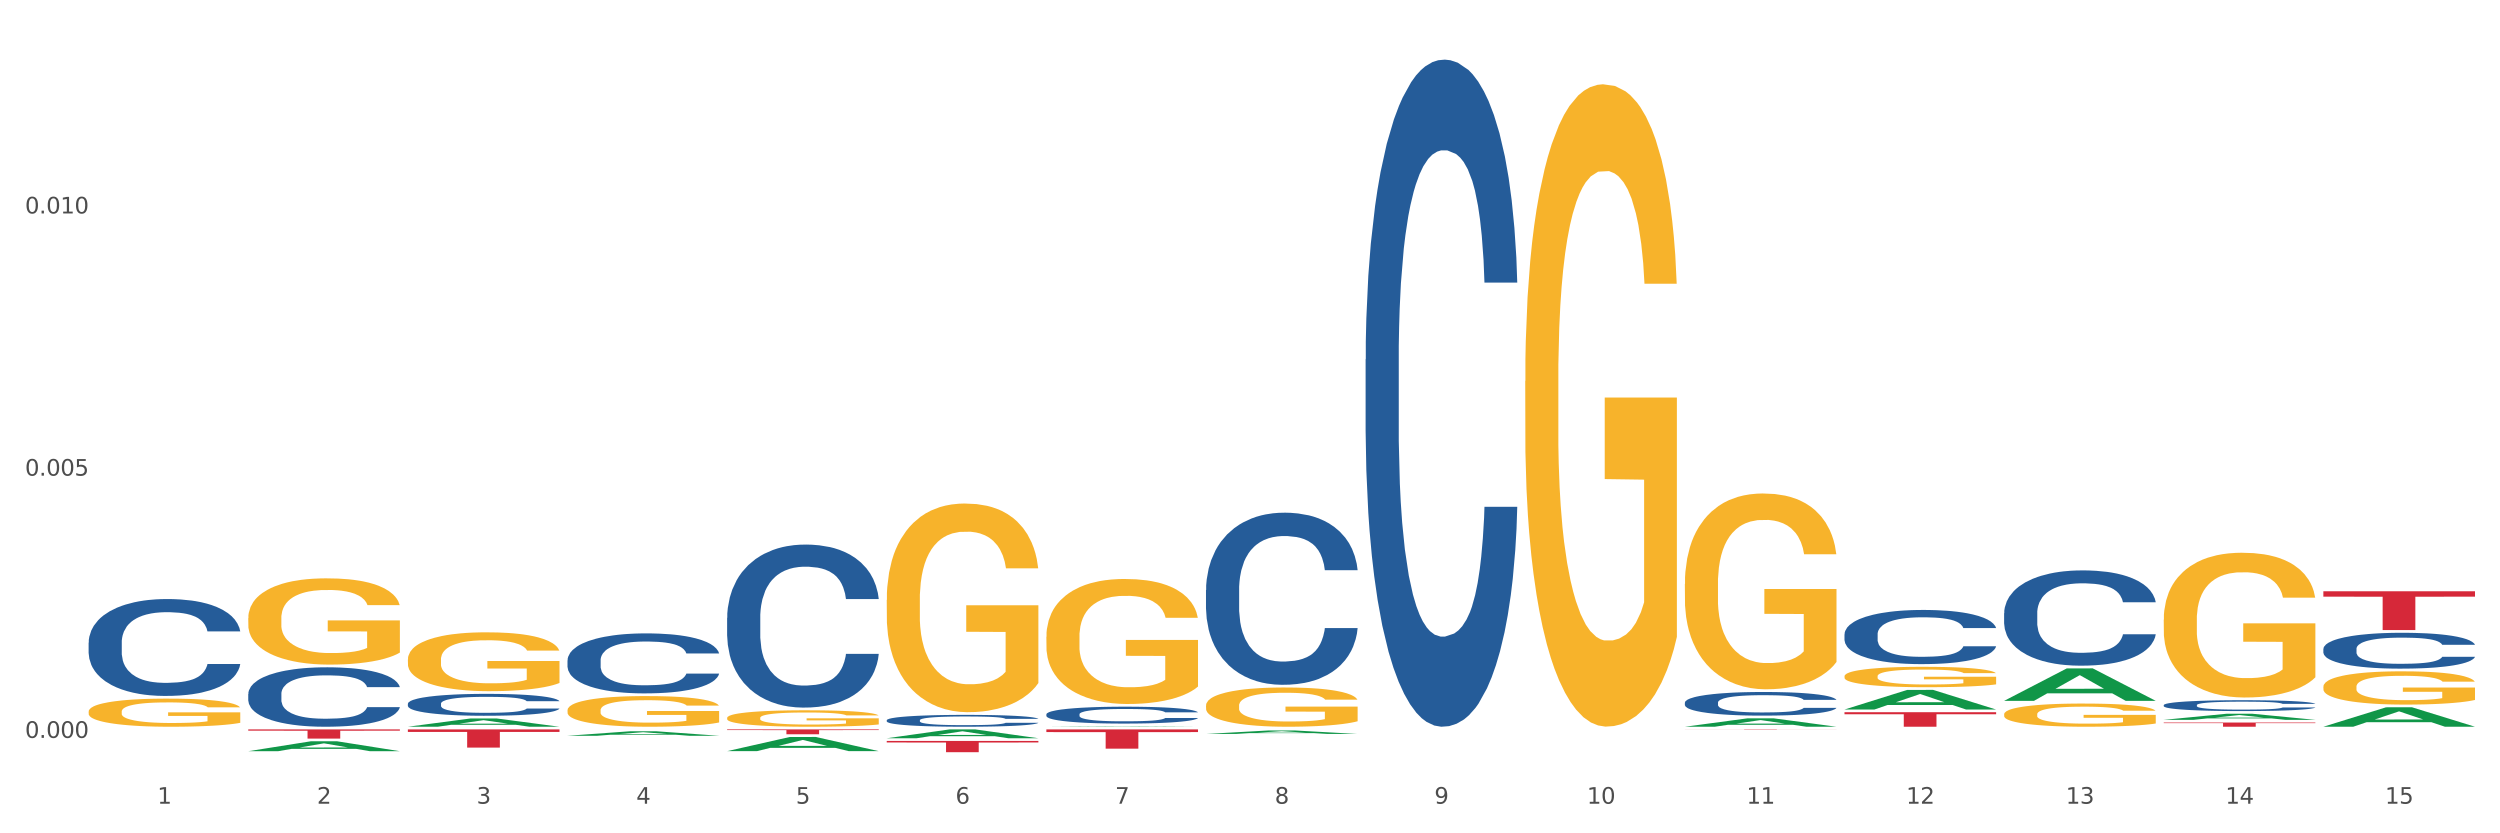 <?xml version="1.0" encoding="utf-8" standalone="no"?>
<!DOCTYPE svg PUBLIC "-//W3C//DTD SVG 1.1//EN"
  "http://www.w3.org/Graphics/SVG/1.1/DTD/svg11.dtd">
<svg xmlns:xlink="http://www.w3.org/1999/xlink" width="1080pt" height="360pt" viewBox="0 0 1080 360" xmlns="http://www.w3.org/2000/svg" version="1.1">
 <rect x="0" y="0" width="1080" height="360" fill="#333333" stroke="none"/>
 <defs>
  <style type="text/css">*{stroke-linejoin: round; stroke-linecap: butt}</style>
 </defs>
 <g id="figure_1">
  <g id="patch_1">
   <path d="M 0 360 
L 1080 360 
L 1080 0 
L 0 0 
z
" style="fill: #ffffff; stroke: #ffffff; stroke-linejoin: miter"/>
  </g>
  <g id="axes_1">
   <g id="matplotlib.axis_1">
    <g id="xtick_1">
     <g id="text_1">
      <!-- 1 -->
      <g style="fill: #4d4d4d" transform="translate(67.984 347.204) scale(0.096 -0.096)">
       <defs>
        <path id="DejaVuSans-31" d="M 794 531 
L 1825 531 
L 1825 4091 
L 703 3866 
L 703 4441 
L 1819 4666 
L 2450 4666 
L 2450 531 
L 3481 531 
L 3481 0 
L 794 0 
L 794 531 
z
" transform="scale(0.016)"/>
       </defs>
       <use xlink:href="#DejaVuSans-31"/>
      </g>
     </g>
    </g>
    <g id="xtick_2">
     <g id="text_2">
      <!-- 2 -->
      <g style="fill: #4d4d4d" transform="translate(136.942 347.204) scale(0.096 -0.096)">
       <defs>
        <path id="DejaVuSans-32" d="M 1228 531 
L 3431 531 
L 3431 0 
L 469 0 
L 469 531 
Q 828 903 1448 1529 
Q 2069 2156 2228 2338 
Q 2531 2678 2651 2914 
Q 2772 3150 2772 3378 
Q 2772 3750 2511 3984 
Q 2250 4219 1831 4219 
Q 1534 4219 1204 4116 
Q 875 4013 500 3803 
L 500 4441 
Q 881 4594 1212 4672 
Q 1544 4750 1819 4750 
Q 2544 4750 2975 4387 
Q 3406 4025 3406 3419 
Q 3406 3131 3298 2873 
Q 3191 2616 2906 2266 
Q 2828 2175 2409 1742 
Q 1991 1309 1228 531 
z
" transform="scale(0.016)"/>
       </defs>
       <use xlink:href="#DejaVuSans-32"/>
      </g>
     </g>
    </g>
    <g id="xtick_3">
     <g id="text_3">
      <!-- 3 -->
      <g style="fill: #4d4d4d" transform="translate(205.899 347.204) scale(0.096 -0.096)">
       <defs>
        <path id="DejaVuSans-33" d="M 2597 2516 
Q 3050 2419 3304 2112 
Q 3559 1806 3559 1356 
Q 3559 666 3084 287 
Q 2609 -91 1734 -91 
Q 1441 -91 1130 -33 
Q 819 25 488 141 
L 488 750 
Q 750 597 1062 519 
Q 1375 441 1716 441 
Q 2309 441 2620 675 
Q 2931 909 2931 1356 
Q 2931 1769 2642 2001 
Q 2353 2234 1838 2234 
L 1294 2234 
L 1294 2753 
L 1863 2753 
Q 2328 2753 2575 2939 
Q 2822 3125 2822 3475 
Q 2822 3834 2567 4026 
Q 2313 4219 1838 4219 
Q 1578 4219 1281 4162 
Q 984 4106 628 3988 
L 628 4550 
Q 988 4650 1302 4700 
Q 1616 4750 1894 4750 
Q 2613 4750 3031 4423 
Q 3450 4097 3450 3541 
Q 3450 3153 3228 2886 
Q 3006 2619 2597 2516 
z
" transform="scale(0.016)"/>
       </defs>
       <use xlink:href="#DejaVuSans-33"/>
      </g>
     </g>
    </g>
    <g id="xtick_4">
     <g id="text_4">
      <!-- 4 -->
      <g style="fill: #4d4d4d" transform="translate(274.857 347.204) scale(0.096 -0.096)">
       <defs>
        <path id="DejaVuSans-34" d="M 2419 4116 
L 825 1625 
L 2419 1625 
L 2419 4116 
z
M 2253 4666 
L 3047 4666 
L 3047 1625 
L 3713 1625 
L 3713 1100 
L 3047 1100 
L 3047 0 
L 2419 0 
L 2419 1100 
L 313 1100 
L 313 1709 
L 2253 4666 
z
" transform="scale(0.016)"/>
       </defs>
       <use xlink:href="#DejaVuSans-34"/>
      </g>
     </g>
    </g>
    <g id="xtick_5">
     <g id="text_5">
      <!-- 5 -->
      <g style="fill: #4d4d4d" transform="translate(343.815 347.204) scale(0.096 -0.096)">
       <defs>
        <path id="DejaVuSans-35" d="M 691 4666 
L 3169 4666 
L 3169 4134 
L 1269 4134 
L 1269 2991 
Q 1406 3038 1543 3061 
Q 1681 3084 1819 3084 
Q 2600 3084 3056 2656 
Q 3513 2228 3513 1497 
Q 3513 744 3044 326 
Q 2575 -91 1722 -91 
Q 1428 -91 1123 -41 
Q 819 9 494 109 
L 494 744 
Q 775 591 1075 516 
Q 1375 441 1709 441 
Q 2250 441 2565 725 
Q 2881 1009 2881 1497 
Q 2881 1984 2565 2268 
Q 2250 2553 1709 2553 
Q 1456 2553 1204 2497 
Q 953 2441 691 2322 
L 691 4666 
z
" transform="scale(0.016)"/>
       </defs>
       <use xlink:href="#DejaVuSans-35"/>
      </g>
     </g>
    </g>
    <g id="xtick_6">
     <g id="text_6">
      <!-- 6 -->
      <g style="fill: #4d4d4d" transform="translate(412.772 347.204) scale(0.096 -0.096)">
       <defs>
        <path id="DejaVuSans-36" d="M 2113 2584 
Q 1688 2584 1439 2293 
Q 1191 2003 1191 1497 
Q 1191 994 1439 701 
Q 1688 409 2113 409 
Q 2538 409 2786 701 
Q 3034 994 3034 1497 
Q 3034 2003 2786 2293 
Q 2538 2584 2113 2584 
z
M 3366 4563 
L 3366 3988 
Q 3128 4100 2886 4159 
Q 2644 4219 2406 4219 
Q 1781 4219 1451 3797 
Q 1122 3375 1075 2522 
Q 1259 2794 1537 2939 
Q 1816 3084 2150 3084 
Q 2853 3084 3261 2657 
Q 3669 2231 3669 1497 
Q 3669 778 3244 343 
Q 2819 -91 2113 -91 
Q 1303 -91 875 529 
Q 447 1150 447 2328 
Q 447 3434 972 4092 
Q 1497 4750 2381 4750 
Q 2619 4750 2861 4703 
Q 3103 4656 3366 4563 
z
" transform="scale(0.016)"/>
       </defs>
       <use xlink:href="#DejaVuSans-36"/>
      </g>
     </g>
    </g>
    <g id="xtick_7">
     <g id="text_7">
      <!-- 7 -->
      <g style="fill: #4d4d4d" transform="translate(481.73 347.204) scale(0.096 -0.096)">
       <defs>
        <path id="DejaVuSans-37" d="M 525 4666 
L 3525 4666 
L 3525 4397 
L 1831 0 
L 1172 0 
L 2766 4134 
L 525 4134 
L 525 4666 
z
" transform="scale(0.016)"/>
       </defs>
       <use xlink:href="#DejaVuSans-37"/>
      </g>
     </g>
    </g>
    <g id="xtick_8">
     <g id="text_8">
      <!-- 8 -->
      <g style="fill: #4d4d4d" transform="translate(550.688 347.204) scale(0.096 -0.096)">
       <defs>
        <path id="DejaVuSans-38" d="M 2034 2216 
Q 1584 2216 1326 1975 
Q 1069 1734 1069 1313 
Q 1069 891 1326 650 
Q 1584 409 2034 409 
Q 2484 409 2743 651 
Q 3003 894 3003 1313 
Q 3003 1734 2745 1975 
Q 2488 2216 2034 2216 
z
M 1403 2484 
Q 997 2584 770 2862 
Q 544 3141 544 3541 
Q 544 4100 942 4425 
Q 1341 4750 2034 4750 
Q 2731 4750 3128 4425 
Q 3525 4100 3525 3541 
Q 3525 3141 3298 2862 
Q 3072 2584 2669 2484 
Q 3125 2378 3379 2068 
Q 3634 1759 3634 1313 
Q 3634 634 3220 271 
Q 2806 -91 2034 -91 
Q 1263 -91 848 271 
Q 434 634 434 1313 
Q 434 1759 690 2068 
Q 947 2378 1403 2484 
z
M 1172 3481 
Q 1172 3119 1398 2916 
Q 1625 2713 2034 2713 
Q 2441 2713 2670 2916 
Q 2900 3119 2900 3481 
Q 2900 3844 2670 4047 
Q 2441 4250 2034 4250 
Q 1625 4250 1398 4047 
Q 1172 3844 1172 3481 
z
" transform="scale(0.016)"/>
       </defs>
       <use xlink:href="#DejaVuSans-38"/>
      </g>
     </g>
    </g>
    <g id="xtick_9">
     <g id="text_9">
      <!-- 9 -->
      <g style="fill: #4d4d4d" transform="translate(619.645 347.204) scale(0.096 -0.096)">
       <defs>
        <path id="DejaVuSans-39" d="M 703 97 
L 703 672 
Q 941 559 1184 500 
Q 1428 441 1663 441 
Q 2288 441 2617 861 
Q 2947 1281 2994 2138 
Q 2813 1869 2534 1725 
Q 2256 1581 1919 1581 
Q 1219 1581 811 2004 
Q 403 2428 403 3163 
Q 403 3881 828 4315 
Q 1253 4750 1959 4750 
Q 2769 4750 3195 4129 
Q 3622 3509 3622 2328 
Q 3622 1225 3098 567 
Q 2575 -91 1691 -91 
Q 1453 -91 1209 -44 
Q 966 3 703 97 
z
M 1959 2075 
Q 2384 2075 2632 2365 
Q 2881 2656 2881 3163 
Q 2881 3666 2632 3958 
Q 2384 4250 1959 4250 
Q 1534 4250 1286 3958 
Q 1038 3666 1038 3163 
Q 1038 2656 1286 2365 
Q 1534 2075 1959 2075 
z
" transform="scale(0.016)"/>
       </defs>
       <use xlink:href="#DejaVuSans-39"/>
      </g>
     </g>
    </g>
    <g id="xtick_10">
     <g id="text_10">
      <!-- 10 -->
      <g style="fill: #4d4d4d" transform="translate(685.549 347.204) scale(0.096 -0.096)">
       <defs>
        <path id="DejaVuSans-30" d="M 2034 4250 
Q 1547 4250 1301 3770 
Q 1056 3291 1056 2328 
Q 1056 1369 1301 889 
Q 1547 409 2034 409 
Q 2525 409 2770 889 
Q 3016 1369 3016 2328 
Q 3016 3291 2770 3770 
Q 2525 4250 2034 4250 
z
M 2034 4750 
Q 2819 4750 3233 4129 
Q 3647 3509 3647 2328 
Q 3647 1150 3233 529 
Q 2819 -91 2034 -91 
Q 1250 -91 836 529 
Q 422 1150 422 2328 
Q 422 3509 836 4129 
Q 1250 4750 2034 4750 
z
" transform="scale(0.016)"/>
       </defs>
       <use xlink:href="#DejaVuSans-31"/>
       <use xlink:href="#DejaVuSans-30" transform="translate(63.623 0)"/>
      </g>
     </g>
    </g>
    <g id="xtick_11">
     <g id="text_11">
      <!-- 11 -->
      <g style="fill: #4d4d4d" transform="translate(754.506 347.204) scale(0.096 -0.096)">
       <use xlink:href="#DejaVuSans-31"/>
       <use xlink:href="#DejaVuSans-31" transform="translate(63.623 0)"/>
      </g>
     </g>
    </g>
    <g id="xtick_12">
     <g id="text_12">
      <!-- 12 -->
      <g style="fill: #4d4d4d" transform="translate(823.464 347.204) scale(0.096 -0.096)">
       <use xlink:href="#DejaVuSans-31"/>
       <use xlink:href="#DejaVuSans-32" transform="translate(63.623 0)"/>
      </g>
     </g>
    </g>
    <g id="xtick_13">
     <g id="text_13">
      <!-- 13 -->
      <g style="fill: #4d4d4d" transform="translate(892.422 347.204) scale(0.096 -0.096)">
       <use xlink:href="#DejaVuSans-31"/>
       <use xlink:href="#DejaVuSans-33" transform="translate(63.623 0)"/>
      </g>
     </g>
    </g>
    <g id="xtick_14">
     <g id="text_14">
      <!-- 14 -->
      <g style="fill: #4d4d4d" transform="translate(961.379 347.204) scale(0.096 -0.096)">
       <use xlink:href="#DejaVuSans-31"/>
       <use xlink:href="#DejaVuSans-34" transform="translate(63.623 0)"/>
      </g>
     </g>
    </g>
    <g id="xtick_15">
     <g id="text_15">
      <!-- 15 -->
      <g style="fill: #4d4d4d" transform="translate(1030.337 347.204) scale(0.096 -0.096)">
       <use xlink:href="#DejaVuSans-31"/>
       <use xlink:href="#DejaVuSans-35" transform="translate(63.623 0)"/>
      </g>
     </g>
    </g>
    <g id="xtick_16"/>
    <g id="xtick_17"/>
    <g id="xtick_18"/>
    <g id="xtick_19"/>
    <g id="xtick_20"/>
    <g id="xtick_21"/>
    <g id="xtick_22"/>
    <g id="xtick_23"/>
    <g id="xtick_24"/>
    <g id="xtick_25"/>
    <g id="xtick_26"/>
    <g id="xtick_27"/>
    <g id="xtick_28"/>
    <g id="xtick_29"/>
   </g>
   <g id="matplotlib.axis_2">
    <g id="ytick_1">
     <g id="text_16">
      <!-- 0.000 -->
      <g style="fill: #4d4d4d" transform="translate(10.8 318.758) scale(0.096 -0.096)">
       <defs>
        <path id="DejaVuSans-2e" d="M 684 794 
L 1344 794 
L 1344 0 
L 684 0 
L 684 794 
z
" transform="scale(0.016)"/>
       </defs>
       <use xlink:href="#DejaVuSans-30"/>
       <use xlink:href="#DejaVuSans-2e" transform="translate(63.623 0)"/>
       <use xlink:href="#DejaVuSans-30" transform="translate(95.41 0)"/>
       <use xlink:href="#DejaVuSans-30" transform="translate(159.033 0)"/>
       <use xlink:href="#DejaVuSans-30" transform="translate(222.656 0)"/>
      </g>
     </g>
    </g>
    <g id="ytick_2">
     <g id="text_17">
      <!-- 0.005 -->
      <g style="fill: #4d4d4d" transform="translate(10.8 205.487) scale(0.096 -0.096)">
       <use xlink:href="#DejaVuSans-30"/>
       <use xlink:href="#DejaVuSans-2e" transform="translate(63.623 0)"/>
       <use xlink:href="#DejaVuSans-30" transform="translate(95.41 0)"/>
       <use xlink:href="#DejaVuSans-30" transform="translate(159.033 0)"/>
       <use xlink:href="#DejaVuSans-35" transform="translate(222.656 0)"/>
      </g>
     </g>
    </g>
    <g id="ytick_3">
     <g id="text_18">
      <!-- 0.010 -->
      <g style="fill: #4d4d4d" transform="translate(10.8 92.217) scale(0.096 -0.096)">
       <use xlink:href="#DejaVuSans-30"/>
       <use xlink:href="#DejaVuSans-2e" transform="translate(63.623 0)"/>
       <use xlink:href="#DejaVuSans-30" transform="translate(95.41 0)"/>
       <use xlink:href="#DejaVuSans-31" transform="translate(159.033 0)"/>
       <use xlink:href="#DejaVuSans-30" transform="translate(222.656 0)"/>
      </g>
     </g>
    </g>
    <g id="ytick_4"/>
    <g id="ytick_5"/>
    <g id="ytick_6"/>
   </g>
   <g id="PolyCollection_1">
    <path d="M 107.241 324.512 
L 107.308 324.508 
L 134.323 320.226 
L 145.533 320.222 
L 172.75 324.52 
L 159.784 324.52 
L 153.908 323.519 
L 126.016 323.519 
L 125.813 323.536 
L 120.14 324.52 
L 107.241 324.52 
L 107.241 324.512 
L 129.527 322.922 
L 150.396 322.918 
L 140.063 321.138 
L 139.928 321.13 
L 139.793 321.143 
L 129.46 322.918 
L 129.527 322.922 
L 107.241 324.512 
z
" clip-path="url(#p354bff9155)" style="fill: #109648"/>
    <path d="M 314.114 315.11 
L 379.623 315.11 
L 379.623 315.402 
L 353.854 315.404 
L 353.854 317.211 
L 339.728 317.211 
L 339.728 315.404 
L 314.114 315.402 
L 314.114 315.112 
L 314.114 315.11 
z
" clip-path="url(#p354bff9155)" style="fill: #d62839"/>
    <path d="M 176.198 315.11 
L 241.708 315.11 
L 241.708 316.201 
L 215.939 316.209 
L 215.939 322.959 
L 201.812 322.959 
L 201.812 316.209 
L 176.198 316.201 
L 176.198 315.118 
L 176.198 315.11 
z
" clip-path="url(#p354bff9155)" style="fill: #d62839"/>
    <path d="M 107.241 315.11 
L 172.75 315.11 
L 172.75 315.66 
L 146.981 315.664 
L 146.981 319.065 
L 132.855 319.065 
L 132.855 315.664 
L 107.241 315.66 
L 107.241 315.114 
L 107.241 315.11 
z
" clip-path="url(#p354bff9155)" style="fill: #d62839"/>
    <path d="M 38.283 307.418 
L 38.36 307.406 
L 38.36 307.007 
L 38.515 306.663 
L 39.288 305.831 
L 40.449 305.143 
L 41.299 304.777 
L 42.15 304.477 
L 43.156 304.177 
L 44.393 303.867 
L 46.636 303.412 
L 48.028 303.179 
L 49.73 302.935 
L 52.824 302.58 
L 55.066 302.38 
L 57.387 302.213 
L 61.177 302.014 
L 63.652 301.925 
L 66.281 301.858 
L 69.452 301.814 
L 71.85 301.803 
L 77.109 301.836 
L 81.595 301.936 
L 83.761 302.014 
L 86.545 302.147 
L 88.015 302.236 
L 90.412 302.413 
L 92.887 302.646 
L 94.589 302.846 
L 97.141 303.223 
L 99.075 303.6 
L 100.854 304.066 
L 101.782 304.388 
L 102.478 304.688 
L 103.097 305.032 
L 103.715 305.576 
L 89.794 305.576 
L 89.252 305.187 
L 88.401 304.821 
L 87.164 304.466 
L 86.081 304.244 
L 84.225 303.967 
L 82.523 303.789 
L 80.744 303.656 
L 78.579 303.545 
L 76.877 303.489 
L 74.48 303.445 
L 69.762 303.456 
L 66.591 303.545 
L 64.425 303.656 
L 63.033 303.756 
L 61.795 303.867 
L 60.403 304.022 
L 58.779 304.255 
L 57.619 304.466 
L 56.459 304.732 
L 55.531 304.999 
L 54.68 305.309 
L 53.984 305.642 
L 53.442 305.986 
L 52.978 306.408 
L 52.592 307.107 
L 52.592 308.627 
L 52.746 308.971 
L 53.133 309.426 
L 53.597 309.77 
L 54.37 310.18 
L 55.066 310.458 
L 56.381 310.857 
L 57.851 311.19 
L 59.011 311.401 
L 60.171 311.579 
L 62.182 311.823 
L 64.425 312.022 
L 66.359 312.144 
L 68.988 312.255 
L 70.767 312.3 
L 72.314 312.322 
L 76.104 312.322 
L 78.811 312.289 
L 81.827 312.211 
L 84.148 312.111 
L 86.081 311.989 
L 88.247 311.789 
L 89.639 311.601 
L 89.639 309.282 
L 72.623 309.271 
L 72.623 307.728 
L 103.793 307.728 
L 103.793 312.255 
L 102.478 312.488 
L 101.008 312.699 
L 99.462 312.888 
L 97.141 313.121 
L 94.357 313.343 
L 91.882 313.498 
L 89.252 313.631 
L 86.159 313.753 
L 82.137 313.864 
L 79.662 313.909 
L 76.568 313.942 
L 72.933 313.953 
L 69.762 313.931 
L 66.668 313.875 
L 63.42 313.776 
L 60.248 313.631 
L 57.851 313.487 
L 55.453 313.31 
L 52.901 313.077 
L 50.89 312.855 
L 49.343 312.655 
L 47.642 312.4 
L 45.785 312.067 
L 44.393 311.767 
L 43.156 311.456 
L 41.841 311.057 
L 40.913 310.713 
L 39.985 310.28 
L 39.443 309.959 
L 38.824 309.459 
L 38.36 308.76 
L 38.283 307.418 
z
" clip-path="url(#p354bff9155)" style="fill: #f7b32b"/>
    <path d="M 38.283 277.593 
L 38.36 277.555 
L 38.36 276.484 
L 38.593 275.032 
L 39.445 272.356 
L 40.529 270.329 
L 42.387 267.959 
L 43.394 266.965 
L 44.71 265.857 
L 47.42 264.06 
L 50.518 262.531 
L 52.686 261.69 
L 54.312 261.154 
L 57.951 260.199 
L 60.042 259.778 
L 62.21 259.434 
L 64.069 259.205 
L 67.166 258.937 
L 69.644 258.822 
L 72.509 258.784 
L 74.91 258.822 
L 78.084 258.975 
L 82.731 259.434 
L 84.512 259.702 
L 86.912 260.16 
L 89.39 260.772 
L 91.403 261.384 
L 93.726 262.263 
L 96.127 263.41 
L 98.45 264.863 
L 100.076 266.201 
L 101.392 267.615 
L 102.554 269.336 
L 103.406 271.209 
L 103.793 272.776 
L 89.622 272.776 
L 89.235 271.362 
L 88.461 269.833 
L 87.686 268.8 
L 86.835 267.959 
L 85.518 267.004 
L 84.357 266.392 
L 82.421 265.665 
L 80.64 265.207 
L 79.169 264.939 
L 77.388 264.71 
L 73.593 264.48 
L 70.883 264.48 
L 69.179 264.557 
L 67.089 264.748 
L 65.308 265.016 
L 63.217 265.474 
L 61.591 265.971 
L 59.965 266.621 
L 59.036 267.08 
L 57.642 267.921 
L 56.712 268.609 
L 55.474 269.794 
L 54.777 270.635 
L 53.538 272.814 
L 52.996 274.42 
L 52.763 275.529 
L 52.608 276.752 
L 52.608 282.716 
L 53.073 285.392 
L 53.46 286.539 
L 54.08 287.839 
L 55.241 289.521 
L 56.945 291.165 
L 58.726 292.35 
L 60.197 293.076 
L 61.591 293.611 
L 62.985 294.032 
L 64.688 294.414 
L 66.082 294.643 
L 68.173 294.873 
L 70.651 294.988 
L 72.587 294.988 
L 76.536 294.796 
L 78.317 294.605 
L 80.02 294.338 
L 81.879 293.917 
L 83.35 293.458 
L 84.202 293.114 
L 85.596 292.388 
L 86.68 291.623 
L 87.609 290.744 
L 88.228 289.979 
L 88.925 288.833 
L 89.467 287.533 
L 89.622 286.845 
L 103.793 286.845 
L 103.483 288.221 
L 102.941 289.559 
L 101.857 291.356 
L 101.005 292.388 
L 99.689 293.649 
L 98.295 294.72 
L 96.359 295.905 
L 94.578 296.784 
L 92.72 297.549 
L 90.706 298.237 
L 87.067 299.193 
L 85.75 299.46 
L 82.963 299.919 
L 80.795 300.187 
L 77.62 300.454 
L 74.368 300.607 
L 70.96 300.645 
L 67.94 300.569 
L 64.611 300.34 
L 62.52 300.11 
L 60.197 299.766 
L 57.487 299.231 
L 54.931 298.581 
L 52.531 297.817 
L 50.285 296.937 
L 48.195 295.943 
L 45.484 294.299 
L 43.471 292.694 
L 42 291.203 
L 40.993 289.941 
L 39.987 288.336 
L 39.445 287.227 
L 38.593 284.551 
L 38.283 282.066 
L 38.283 277.593 
z
" clip-path="url(#p354bff9155)" style="fill: #255c99"/>
    <path d="M 107.241 299.81 
L 107.318 299.787 
L 107.318 299.13 
L 107.55 298.239 
L 108.402 296.597 
L 109.486 295.354 
L 111.345 293.9 
L 112.351 293.29 
L 113.668 292.61 
L 116.378 291.508 
L 119.475 290.57 
L 121.644 290.054 
L 123.27 289.725 
L 126.909 289.139 
L 129 288.881 
L 131.168 288.67 
L 133.026 288.529 
L 136.124 288.365 
L 138.602 288.295 
L 141.467 288.271 
L 143.867 288.295 
L 147.042 288.389 
L 151.688 288.67 
L 153.469 288.834 
L 155.87 289.116 
L 158.348 289.491 
L 160.361 289.866 
L 162.684 290.406 
L 165.084 291.109 
L 167.407 292 
L 169.034 292.821 
L 170.35 293.689 
L 171.511 294.744 
L 172.363 295.894 
L 172.75 296.855 
L 158.58 296.855 
L 158.193 295.988 
L 157.418 295.049 
L 156.644 294.416 
L 155.792 293.9 
L 154.476 293.314 
L 153.314 292.939 
L 151.378 292.493 
L 149.597 292.211 
L 148.126 292.047 
L 146.345 291.907 
L 142.551 291.766 
L 139.841 291.766 
L 138.137 291.813 
L 136.046 291.93 
L 134.265 292.094 
L 132.175 292.376 
L 130.549 292.681 
L 128.922 293.079 
L 127.993 293.361 
L 126.599 293.877 
L 125.67 294.299 
L 124.431 295.026 
L 123.734 295.542 
L 122.495 296.879 
L 121.953 297.864 
L 121.721 298.544 
L 121.566 299.295 
L 121.566 302.953 
L 122.031 304.595 
L 122.418 305.299 
L 123.037 306.096 
L 124.199 307.128 
L 125.902 308.137 
L 127.683 308.864 
L 129.155 309.309 
L 130.549 309.638 
L 131.942 309.896 
L 133.646 310.13 
L 135.04 310.271 
L 137.13 310.412 
L 139.608 310.482 
L 141.544 310.482 
L 145.493 310.365 
L 147.274 310.247 
L 148.978 310.083 
L 150.836 309.825 
L 152.308 309.544 
L 153.159 309.333 
L 154.553 308.887 
L 155.637 308.418 
L 156.567 307.879 
L 157.186 307.41 
L 157.883 306.706 
L 158.425 305.908 
L 158.58 305.486 
L 172.75 305.486 
L 172.441 306.331 
L 171.899 307.152 
L 170.815 308.254 
L 169.963 308.887 
L 168.646 309.661 
L 167.253 310.318 
L 165.317 311.045 
L 163.536 311.584 
L 161.677 312.053 
L 159.664 312.476 
L 156.025 313.062 
L 154.708 313.226 
L 151.92 313.507 
L 149.752 313.672 
L 146.577 313.836 
L 143.325 313.93 
L 139.918 313.953 
L 136.898 313.906 
L 133.568 313.765 
L 131.478 313.625 
L 129.155 313.414 
L 126.444 313.085 
L 123.889 312.687 
L 121.489 312.218 
L 119.243 311.678 
L 117.152 311.068 
L 114.442 310.06 
L 112.429 309.075 
L 110.958 308.16 
L 109.951 307.386 
L 108.944 306.401 
L 108.402 305.721 
L 107.55 304.079 
L 107.241 302.555 
L 107.241 299.81 
z
" clip-path="url(#p354bff9155)" style="fill: #255c99"/>
    <path d="M 176.198 304.002 
L 176.276 303.993 
L 176.276 303.751 
L 176.508 303.423 
L 177.36 302.818 
L 178.444 302.36 
L 180.302 301.824 
L 181.309 301.6 
L 182.625 301.349 
L 185.336 300.943 
L 188.433 300.597 
L 190.601 300.407 
L 192.227 300.286 
L 195.867 300.07 
L 197.957 299.975 
L 200.126 299.898 
L 201.984 299.846 
L 205.081 299.785 
L 207.559 299.759 
L 210.424 299.751 
L 212.825 299.759 
L 216 299.794 
L 220.646 299.898 
L 222.427 299.958 
L 224.827 300.062 
L 227.305 300.2 
L 229.319 300.338 
L 231.642 300.537 
L 234.042 300.796 
L 236.365 301.125 
L 237.991 301.427 
L 239.308 301.747 
L 240.469 302.135 
L 241.321 302.559 
L 241.708 302.913 
L 227.538 302.913 
L 227.15 302.593 
L 226.376 302.248 
L 225.602 302.015 
L 224.75 301.824 
L 223.433 301.608 
L 222.272 301.47 
L 220.336 301.306 
L 218.555 301.202 
L 217.084 301.142 
L 215.303 301.09 
L 211.509 301.038 
L 208.798 301.038 
L 207.095 301.055 
L 205.004 301.099 
L 203.223 301.159 
L 201.132 301.263 
L 199.506 301.375 
L 197.88 301.522 
L 196.951 301.626 
L 195.557 301.816 
L 194.628 301.971 
L 193.389 302.239 
L 192.692 302.429 
L 191.453 302.922 
L 190.911 303.285 
L 190.679 303.535 
L 190.524 303.812 
L 190.524 305.16 
L 190.988 305.765 
L 191.376 306.024 
L 191.995 306.318 
L 193.157 306.698 
L 194.86 307.069 
L 196.641 307.337 
L 198.112 307.501 
L 199.506 307.622 
L 200.9 307.717 
L 202.604 307.804 
L 203.997 307.856 
L 206.088 307.907 
L 208.566 307.933 
L 210.502 307.933 
L 214.451 307.89 
L 216.232 307.847 
L 217.936 307.786 
L 219.794 307.691 
L 221.265 307.588 
L 222.117 307.51 
L 223.511 307.346 
L 224.595 307.173 
L 225.524 306.974 
L 226.144 306.801 
L 226.841 306.542 
L 227.383 306.248 
L 227.538 306.093 
L 241.708 306.093 
L 241.398 306.404 
L 240.856 306.706 
L 239.772 307.112 
L 238.92 307.346 
L 237.604 307.631 
L 236.21 307.873 
L 234.274 308.141 
L 232.493 308.339 
L 230.635 308.512 
L 228.622 308.668 
L 224.982 308.884 
L 223.666 308.944 
L 220.878 309.048 
L 218.71 309.108 
L 215.535 309.169 
L 212.283 309.203 
L 208.876 309.212 
L 205.856 309.195 
L 202.526 309.143 
L 200.435 309.091 
L 198.112 309.013 
L 195.402 308.892 
L 192.847 308.745 
L 190.446 308.573 
L 188.201 308.374 
L 186.11 308.149 
L 183.4 307.778 
L 181.386 307.415 
L 179.915 307.078 
L 178.909 306.793 
L 177.902 306.43 
L 177.36 306.179 
L 176.508 305.574 
L 176.198 305.013 
L 176.198 304.002 
z
" clip-path="url(#p354bff9155)" style="fill: #255c99"/>
    <path d="M 245.156 285.269 
L 245.233 285.245 
L 245.233 284.582 
L 245.466 283.683 
L 246.317 282.025 
L 247.402 280.771 
L 249.26 279.303 
L 250.267 278.687 
L 251.583 278.001 
L 254.293 276.888 
L 257.391 275.941 
L 259.559 275.42 
L 261.185 275.089 
L 264.824 274.497 
L 266.915 274.236 
L 269.083 274.023 
L 270.942 273.881 
L 274.039 273.716 
L 276.517 273.645 
L 279.382 273.621 
L 281.783 273.645 
L 284.957 273.739 
L 289.604 274.023 
L 291.385 274.189 
L 293.785 274.473 
L 296.263 274.852 
L 298.276 275.231 
L 300.599 275.775 
L 303 276.486 
L 305.323 277.385 
L 306.949 278.214 
L 308.265 279.09 
L 309.427 280.155 
L 310.279 281.315 
L 310.666 282.286 
L 296.495 282.286 
L 296.108 281.41 
L 295.334 280.463 
L 294.559 279.824 
L 293.708 279.303 
L 292.391 278.711 
L 291.23 278.332 
L 289.294 277.882 
L 287.513 277.598 
L 286.042 277.432 
L 284.261 277.29 
L 280.466 277.148 
L 277.756 277.148 
L 276.052 277.196 
L 273.962 277.314 
L 272.181 277.48 
L 270.09 277.764 
L 268.464 278.072 
L 266.838 278.474 
L 265.908 278.758 
L 264.515 279.279 
L 263.585 279.705 
L 262.346 280.439 
L 261.65 280.96 
L 260.411 282.309 
L 259.869 283.304 
L 259.636 283.99 
L 259.481 284.748 
L 259.481 288.441 
L 259.946 290.098 
L 260.333 290.809 
L 260.953 291.614 
L 262.114 292.655 
L 263.818 293.673 
L 265.599 294.407 
L 267.07 294.857 
L 268.464 295.189 
L 269.858 295.449 
L 271.561 295.686 
L 272.955 295.828 
L 275.046 295.97 
L 277.524 296.041 
L 279.46 296.041 
L 283.409 295.922 
L 285.19 295.804 
L 286.893 295.638 
L 288.752 295.378 
L 290.223 295.094 
L 291.075 294.881 
L 292.469 294.431 
L 293.553 293.957 
L 294.482 293.413 
L 295.101 292.939 
L 295.798 292.229 
L 296.34 291.424 
L 296.495 290.998 
L 310.666 290.998 
L 310.356 291.85 
L 309.814 292.679 
L 308.73 293.792 
L 307.878 294.431 
L 306.562 295.212 
L 305.168 295.875 
L 303.232 296.609 
L 301.451 297.154 
L 299.593 297.627 
L 297.579 298.053 
L 293.94 298.645 
L 292.623 298.811 
L 289.836 299.095 
L 287.668 299.261 
L 284.493 299.426 
L 281.241 299.521 
L 277.833 299.545 
L 274.813 299.497 
L 271.484 299.355 
L 269.393 299.213 
L 267.07 299 
L 264.36 298.669 
L 261.804 298.266 
L 259.404 297.793 
L 257.158 297.248 
L 255.068 296.633 
L 252.357 295.615 
L 250.344 294.62 
L 248.873 293.697 
L 247.866 292.916 
L 246.86 291.921 
L 246.317 291.235 
L 245.466 289.578 
L 245.156 288.039 
L 245.156 285.269 
z
" clip-path="url(#p354bff9155)" style="fill: #255c99"/>
    <path d="M 314.114 266.898 
L 314.191 266.834 
L 314.191 265.033 
L 314.423 262.588 
L 315.275 258.086 
L 316.359 254.676 
L 318.218 250.688 
L 319.224 249.016 
L 320.541 247.151 
L 323.251 244.127 
L 326.348 241.554 
L 328.516 240.139 
L 330.143 239.239 
L 333.782 237.631 
L 335.873 236.923 
L 338.041 236.344 
L 339.899 235.958 
L 342.997 235.508 
L 345.475 235.315 
L 348.34 235.251 
L 350.74 235.315 
L 353.915 235.572 
L 358.561 236.344 
L 360.342 236.795 
L 362.743 237.566 
L 365.221 238.596 
L 367.234 239.625 
L 369.557 241.104 
L 371.957 243.034 
L 374.28 245.478 
L 375.907 247.73 
L 377.223 250.11 
L 378.384 253.004 
L 379.236 256.156 
L 379.623 258.793 
L 365.453 258.793 
L 365.066 256.413 
L 364.291 253.84 
L 363.517 252.104 
L 362.665 250.688 
L 361.349 249.08 
L 360.187 248.051 
L 358.251 246.829 
L 356.47 246.057 
L 354.999 245.607 
L 353.218 245.221 
L 349.424 244.835 
L 346.714 244.835 
L 345.01 244.964 
L 342.919 245.285 
L 341.138 245.736 
L 339.048 246.507 
L 337.421 247.344 
L 335.795 248.437 
L 334.866 249.209 
L 333.472 250.624 
L 332.543 251.782 
L 331.304 253.776 
L 330.607 255.191 
L 329.368 258.858 
L 328.826 261.559 
L 328.594 263.424 
L 328.439 265.483 
L 328.439 275.517 
L 328.904 280.02 
L 329.291 281.95 
L 329.91 284.137 
L 331.072 286.967 
L 332.775 289.733 
L 334.556 291.727 
L 336.028 292.949 
L 337.421 293.849 
L 338.815 294.557 
L 340.519 295.2 
L 341.913 295.586 
L 344.003 295.972 
L 346.481 296.165 
L 348.417 296.165 
L 352.366 295.844 
L 354.147 295.522 
L 355.851 295.072 
L 357.709 294.364 
L 359.181 293.592 
L 360.032 293.013 
L 361.426 291.791 
L 362.51 290.505 
L 363.44 289.025 
L 364.059 287.739 
L 364.756 285.809 
L 365.298 283.622 
L 365.453 282.464 
L 379.623 282.464 
L 379.314 284.78 
L 378.772 287.031 
L 377.688 290.054 
L 376.836 291.791 
L 375.519 293.914 
L 374.126 295.715 
L 372.19 297.709 
L 370.409 299.188 
L 368.55 300.475 
L 366.537 301.633 
L 362.898 303.241 
L 361.581 303.691 
L 358.793 304.463 
L 356.625 304.913 
L 353.45 305.363 
L 350.198 305.621 
L 346.791 305.685 
L 343.771 305.556 
L 340.441 305.17 
L 338.351 304.784 
L 336.028 304.206 
L 333.317 303.305 
L 330.762 302.212 
L 328.362 300.925 
L 326.116 299.446 
L 324.025 297.773 
L 321.315 295.007 
L 319.302 292.306 
L 317.831 289.797 
L 316.824 287.674 
L 315.817 284.973 
L 315.275 283.107 
L 314.423 278.605 
L 314.114 274.424 
L 314.114 266.898 
z
" clip-path="url(#p354bff9155)" style="fill: #255c99"/>
    <path d="M 452.029 308.567 
L 452.106 308.561 
L 452.106 308.374 
L 452.339 308.121 
L 453.19 307.654 
L 454.275 307.3 
L 456.133 306.887 
L 457.14 306.714 
L 458.456 306.52 
L 461.166 306.207 
L 464.264 305.94 
L 466.432 305.794 
L 468.058 305.7 
L 471.697 305.534 
L 473.788 305.46 
L 475.956 305.4 
L 477.815 305.36 
L 480.912 305.313 
L 483.39 305.293 
L 486.255 305.287 
L 488.656 305.293 
L 491.83 305.32 
L 496.476 305.4 
L 498.257 305.447 
L 500.658 305.527 
L 503.136 305.634 
L 505.149 305.74 
L 507.472 305.894 
L 509.873 306.094 
L 512.196 306.347 
L 513.822 306.58 
L 515.138 306.827 
L 516.3 307.127 
L 517.152 307.454 
L 517.539 307.727 
L 503.368 307.727 
L 502.981 307.481 
L 502.207 307.214 
L 501.432 307.034 
L 500.581 306.887 
L 499.264 306.72 
L 498.103 306.614 
L 496.167 306.487 
L 494.386 306.407 
L 492.914 306.36 
L 491.133 306.32 
L 487.339 306.28 
L 484.629 306.28 
L 482.925 306.294 
L 480.835 306.327 
L 479.054 306.374 
L 476.963 306.454 
L 475.337 306.54 
L 473.711 306.654 
L 472.781 306.734 
L 471.388 306.88 
L 470.458 307 
L 469.219 307.207 
L 468.523 307.354 
L 467.284 307.734 
L 466.742 308.014 
L 466.509 308.207 
L 466.354 308.421 
L 466.354 309.461 
L 466.819 309.928 
L 467.206 310.128 
L 467.826 310.354 
L 468.987 310.648 
L 470.691 310.934 
L 472.472 311.141 
L 473.943 311.268 
L 475.337 311.361 
L 476.731 311.435 
L 478.434 311.501 
L 479.828 311.541 
L 481.919 311.581 
L 484.397 311.601 
L 486.333 311.601 
L 490.282 311.568 
L 492.063 311.535 
L 493.766 311.488 
L 495.625 311.415 
L 497.096 311.335 
L 497.948 311.275 
L 499.342 311.148 
L 500.426 311.014 
L 501.355 310.861 
L 501.974 310.728 
L 502.671 310.528 
L 503.213 310.301 
L 503.368 310.181 
L 517.539 310.181 
L 517.229 310.421 
L 516.687 310.654 
L 515.603 310.968 
L 514.751 311.148 
L 513.435 311.368 
L 512.041 311.555 
L 510.105 311.761 
L 508.324 311.915 
L 506.466 312.048 
L 504.452 312.168 
L 500.813 312.335 
L 499.496 312.381 
L 496.709 312.461 
L 494.541 312.508 
L 491.366 312.555 
L 488.114 312.581 
L 484.706 312.588 
L 481.686 312.575 
L 478.357 312.535 
L 476.266 312.495 
L 473.943 312.435 
L 471.233 312.341 
L 468.677 312.228 
L 466.277 312.095 
L 464.031 311.941 
L 461.941 311.768 
L 459.23 311.481 
L 457.217 311.201 
L 455.746 310.941 
L 454.739 310.721 
L 453.733 310.441 
L 453.19 310.248 
L 452.339 309.781 
L 452.029 309.348 
L 452.029 308.567 
z
" clip-path="url(#p354bff9155)" style="fill: #255c99"/>
    <path d="M 520.987 254.887 
L 521.064 254.82 
L 521.064 252.918 
L 521.296 250.337 
L 522.148 245.584 
L 523.232 241.985 
L 525.091 237.774 
L 526.097 236.009 
L 527.414 234.039 
L 530.124 230.847 
L 533.221 228.131 
L 535.389 226.637 
L 537.016 225.686 
L 540.655 223.989 
L 542.746 223.241 
L 544.914 222.63 
L 546.772 222.223 
L 549.87 221.747 
L 552.348 221.544 
L 555.213 221.476 
L 557.613 221.544 
L 560.788 221.815 
L 565.434 222.63 
L 567.215 223.106 
L 569.616 223.921 
L 572.094 225.007 
L 574.107 226.094 
L 576.43 227.656 
L 578.83 229.693 
L 581.153 232.273 
L 582.78 234.65 
L 584.096 237.163 
L 585.257 240.219 
L 586.109 243.547 
L 586.496 246.331 
L 572.326 246.331 
L 571.939 243.818 
L 571.164 241.102 
L 570.39 239.268 
L 569.538 237.774 
L 568.222 236.076 
L 567.06 234.99 
L 565.124 233.7 
L 563.343 232.885 
L 561.872 232.409 
L 560.091 232.002 
L 556.297 231.594 
L 553.587 231.594 
L 551.883 231.73 
L 549.792 232.07 
L 548.011 232.545 
L 545.921 233.36 
L 544.294 234.243 
L 542.668 235.397 
L 541.739 236.212 
L 540.345 237.706 
L 539.416 238.929 
L 538.177 241.034 
L 537.48 242.528 
L 536.241 246.399 
L 535.699 249.251 
L 535.467 251.22 
L 535.312 253.393 
L 535.312 263.987 
L 535.777 268.741 
L 536.164 270.778 
L 536.783 273.087 
L 537.945 276.075 
L 539.648 278.995 
L 541.429 281.101 
L 542.901 282.391 
L 544.294 283.342 
L 545.688 284.089 
L 547.392 284.768 
L 548.786 285.175 
L 550.876 285.583 
L 553.354 285.786 
L 555.29 285.786 
L 559.239 285.447 
L 561.02 285.107 
L 562.724 284.632 
L 564.582 283.885 
L 566.054 283.07 
L 566.905 282.459 
L 568.299 281.169 
L 569.383 279.81 
L 570.313 278.248 
L 570.932 276.89 
L 571.629 274.853 
L 572.171 272.544 
L 572.326 271.322 
L 586.496 271.322 
L 586.187 273.766 
L 585.645 276.143 
L 584.561 279.335 
L 583.709 281.169 
L 582.392 283.41 
L 580.999 285.311 
L 579.063 287.416 
L 577.282 288.978 
L 575.423 290.336 
L 573.41 291.559 
L 569.77 293.256 
L 568.454 293.732 
L 565.666 294.547 
L 563.498 295.022 
L 560.323 295.497 
L 557.071 295.769 
L 553.664 295.837 
L 550.644 295.701 
L 547.314 295.294 
L 545.224 294.886 
L 542.901 294.275 
L 540.19 293.324 
L 537.635 292.17 
L 535.235 290.812 
L 532.989 289.25 
L 530.898 287.484 
L 528.188 284.564 
L 526.175 281.712 
L 524.703 279.063 
L 523.697 276.822 
L 522.69 273.97 
L 522.148 272.001 
L 521.296 267.247 
L 520.987 262.833 
L 520.987 254.887 
z
" clip-path="url(#p354bff9155)" style="fill: #255c99"/>
    <path d="M 589.944 155.249 
L 590.022 154.986 
L 590.022 147.617 
L 590.254 137.615 
L 591.106 119.192 
L 592.19 105.243 
L 594.048 88.925 
L 595.055 82.082 
L 596.371 74.45 
L 599.082 62.08 
L 602.179 51.552 
L 604.347 45.762 
L 605.973 42.077 
L 609.613 35.498 
L 611.703 32.602 
L 613.872 30.234 
L 615.73 28.655 
L 618.827 26.812 
L 621.305 26.023 
L 624.17 25.759 
L 626.571 26.023 
L 629.746 27.075 
L 634.392 30.234 
L 636.173 32.076 
L 638.573 35.234 
L 641.051 39.445 
L 643.064 43.656 
L 645.388 49.71 
L 647.788 57.606 
L 650.111 67.607 
L 651.737 76.818 
L 653.054 86.557 
L 654.215 98.4 
L 655.067 111.296 
L 655.454 122.087 
L 641.283 122.087 
L 640.896 112.349 
L 640.122 101.822 
L 639.348 94.715 
L 638.496 88.925 
L 637.179 82.345 
L 636.018 78.134 
L 634.082 73.134 
L 632.301 69.976 
L 630.83 68.133 
L 629.049 66.554 
L 625.255 64.975 
L 622.544 64.975 
L 620.841 65.501 
L 618.75 66.817 
L 616.969 68.66 
L 614.878 71.818 
L 613.252 75.239 
L 611.626 79.714 
L 610.697 82.872 
L 609.303 88.662 
L 608.374 93.399 
L 607.135 101.558 
L 606.438 107.349 
L 605.199 122.35 
L 604.657 133.404 
L 604.425 141.037 
L 604.27 149.459 
L 604.27 190.517 
L 604.734 208.94 
L 605.121 216.836 
L 605.741 225.784 
L 606.902 237.365 
L 608.606 248.682 
L 610.387 256.841 
L 611.858 261.841 
L 613.252 265.526 
L 614.646 268.421 
L 616.35 271.053 
L 617.743 272.632 
L 619.834 274.211 
L 622.312 275.001 
L 624.248 275.001 
L 628.197 273.685 
L 629.978 272.369 
L 631.682 270.527 
L 633.54 267.632 
L 635.011 264.473 
L 635.863 262.105 
L 637.257 257.104 
L 638.341 251.84 
L 639.27 245.787 
L 639.89 240.523 
L 640.587 232.627 
L 641.129 223.679 
L 641.283 218.941 
L 655.454 218.941 
L 655.144 228.416 
L 654.602 237.628 
L 653.518 249.998 
L 652.666 257.104 
L 651.35 265.789 
L 649.956 273.159 
L 648.02 281.317 
L 646.239 287.371 
L 644.381 292.635 
L 642.368 297.372 
L 638.728 303.952 
L 637.412 305.794 
L 634.624 308.952 
L 632.456 310.795 
L 629.281 312.637 
L 626.029 313.69 
L 622.622 313.953 
L 619.602 313.427 
L 616.272 311.848 
L 614.181 310.268 
L 611.858 307.9 
L 609.148 304.215 
L 606.593 299.741 
L 604.192 294.477 
L 601.947 288.424 
L 599.856 281.581 
L 597.146 270.263 
L 595.132 259.209 
L 593.661 248.945 
L 592.654 240.26 
L 591.648 229.206 
L 591.106 221.573 
L 590.254 203.15 
L 589.944 186.043 
L 589.944 155.249 
z
" clip-path="url(#p354bff9155)" style="fill: #255c99"/>
    <path d="M 727.86 303.527 
L 727.937 303.518 
L 727.937 303.256 
L 728.169 302.902 
L 729.021 302.249 
L 730.105 301.754 
L 731.964 301.176 
L 732.97 300.933 
L 734.287 300.663 
L 736.997 300.224 
L 740.094 299.851 
L 742.262 299.646 
L 743.889 299.515 
L 747.528 299.282 
L 749.619 299.179 
L 751.787 299.095 
L 753.645 299.039 
L 756.743 298.974 
L 759.221 298.946 
L 762.086 298.937 
L 764.486 298.946 
L 767.661 298.983 
L 772.307 299.095 
L 774.088 299.16 
L 776.489 299.272 
L 778.967 299.422 
L 780.98 299.571 
L 783.303 299.786 
L 785.703 300.065 
L 788.026 300.42 
L 789.652 300.747 
L 790.969 301.092 
L 792.13 301.512 
L 792.982 301.969 
L 793.369 302.351 
L 779.199 302.351 
L 778.812 302.006 
L 778.037 301.633 
L 777.263 301.381 
L 776.411 301.176 
L 775.095 300.943 
L 773.933 300.793 
L 771.997 300.616 
L 770.216 300.504 
L 768.745 300.439 
L 766.964 300.383 
L 763.17 300.327 
L 760.46 300.327 
L 758.756 300.345 
L 756.665 300.392 
L 754.884 300.457 
L 752.794 300.569 
L 751.167 300.691 
L 749.541 300.849 
L 748.612 300.961 
L 747.218 301.166 
L 746.289 301.334 
L 745.05 301.624 
L 744.353 301.829 
L 743.114 302.361 
L 742.572 302.753 
L 742.34 303.023 
L 742.185 303.322 
L 742.185 304.777 
L 742.65 305.43 
L 743.037 305.71 
L 743.656 306.027 
L 744.818 306.438 
L 746.521 306.839 
L 748.302 307.128 
L 749.774 307.306 
L 751.167 307.436 
L 752.561 307.539 
L 754.265 307.632 
L 755.659 307.688 
L 757.749 307.744 
L 760.227 307.772 
L 762.163 307.772 
L 766.112 307.726 
L 767.893 307.679 
L 769.597 307.614 
L 771.455 307.511 
L 772.927 307.399 
L 773.778 307.315 
L 775.172 307.138 
L 776.256 306.951 
L 777.186 306.737 
L 777.805 306.55 
L 778.502 306.27 
L 779.044 305.953 
L 779.199 305.785 
L 793.369 305.785 
L 793.06 306.121 
L 792.518 306.447 
L 791.433 306.886 
L 790.582 307.138 
L 789.265 307.446 
L 787.871 307.707 
L 785.936 307.996 
L 784.155 308.211 
L 782.296 308.397 
L 780.283 308.565 
L 776.643 308.799 
L 775.327 308.864 
L 772.539 308.976 
L 770.371 309.041 
L 767.196 309.106 
L 763.944 309.144 
L 760.537 309.153 
L 757.517 309.134 
L 754.187 309.078 
L 752.097 309.022 
L 749.774 308.938 
L 747.063 308.808 
L 744.508 308.649 
L 742.108 308.463 
L 739.862 308.248 
L 737.771 308.005 
L 735.061 307.604 
L 733.048 307.212 
L 731.576 306.849 
L 730.57 306.541 
L 729.563 306.149 
L 729.021 305.878 
L 728.169 305.225 
L 727.86 304.619 
L 727.86 303.527 
z
" clip-path="url(#p354bff9155)" style="fill: #255c99"/>
    <path d="M 796.817 274.014 
L 796.895 273.992 
L 796.895 273.394 
L 797.127 272.582 
L 797.979 271.085 
L 799.063 269.953 
L 800.921 268.627 
L 801.928 268.072 
L 803.244 267.452 
L 805.955 266.447 
L 809.052 265.592 
L 811.22 265.122 
L 812.846 264.823 
L 816.486 264.288 
L 818.576 264.053 
L 820.745 263.861 
L 822.603 263.733 
L 825.7 263.583 
L 828.178 263.519 
L 831.043 263.497 
L 833.444 263.519 
L 836.619 263.604 
L 841.265 263.861 
L 843.046 264.01 
L 845.446 264.267 
L 847.924 264.609 
L 849.937 264.951 
L 852.261 265.443 
L 854.661 266.084 
L 856.984 266.896 
L 858.61 267.644 
L 859.927 268.435 
L 861.088 269.397 
L 861.94 270.444 
L 862.327 271.321 
L 848.156 271.321 
L 847.769 270.53 
L 846.995 269.675 
L 846.221 269.098 
L 845.369 268.627 
L 844.052 268.093 
L 842.891 267.751 
L 840.955 267.345 
L 839.174 267.088 
L 837.703 266.939 
L 835.922 266.811 
L 832.127 266.682 
L 829.417 266.682 
L 827.714 266.725 
L 825.623 266.832 
L 823.842 266.982 
L 821.751 267.238 
L 820.125 267.516 
L 818.499 267.879 
L 817.57 268.136 
L 816.176 268.606 
L 815.247 268.991 
L 814.008 269.653 
L 813.311 270.124 
L 812.072 271.342 
L 811.53 272.24 
L 811.298 272.86 
L 811.143 273.543 
L 811.143 276.878 
L 811.607 278.374 
L 811.994 279.015 
L 812.614 279.742 
L 813.775 280.683 
L 815.479 281.602 
L 817.26 282.264 
L 818.731 282.67 
L 820.125 282.97 
L 821.519 283.205 
L 823.222 283.418 
L 824.616 283.547 
L 826.707 283.675 
L 829.185 283.739 
L 831.121 283.739 
L 835.07 283.632 
L 836.851 283.525 
L 838.555 283.376 
L 840.413 283.141 
L 841.884 282.884 
L 842.736 282.692 
L 844.13 282.286 
L 845.214 281.858 
L 846.143 281.367 
L 846.763 280.939 
L 847.46 280.298 
L 848.002 279.571 
L 848.156 279.186 
L 862.327 279.186 
L 862.017 279.956 
L 861.475 280.704 
L 860.391 281.709 
L 859.539 282.286 
L 858.223 282.991 
L 856.829 283.589 
L 854.893 284.252 
L 853.112 284.744 
L 851.254 285.171 
L 849.241 285.556 
L 845.601 286.09 
L 844.285 286.24 
L 841.497 286.496 
L 839.329 286.646 
L 836.154 286.796 
L 832.902 286.881 
L 829.495 286.903 
L 826.475 286.86 
L 823.145 286.732 
L 821.054 286.603 
L 818.731 286.411 
L 816.021 286.112 
L 813.466 285.748 
L 811.065 285.321 
L 808.82 284.829 
L 806.729 284.273 
L 804.019 283.354 
L 802.005 282.457 
L 800.534 281.623 
L 799.527 280.918 
L 798.521 280.02 
L 797.979 279.4 
L 797.127 277.904 
L 796.817 276.515 
L 796.817 274.014 
z
" clip-path="url(#p354bff9155)" style="fill: #255c99"/>
    <path d="M 865.775 264.905 
L 865.852 264.867 
L 865.852 263.814 
L 866.085 262.386 
L 866.936 259.754 
L 868.021 257.761 
L 869.879 255.43 
L 870.886 254.453 
L 872.202 253.362 
L 874.912 251.595 
L 878.01 250.092 
L 880.178 249.264 
L 881.804 248.738 
L 885.443 247.798 
L 887.534 247.385 
L 889.702 247.046 
L 891.561 246.821 
L 894.658 246.558 
L 897.136 246.445 
L 900.001 246.407 
L 902.402 246.445 
L 905.576 246.595 
L 910.222 247.046 
L 912.003 247.309 
L 914.404 247.761 
L 916.882 248.362 
L 918.895 248.964 
L 921.218 249.828 
L 923.619 250.956 
L 925.942 252.385 
L 927.568 253.701 
L 928.884 255.092 
L 930.046 256.784 
L 930.898 258.626 
L 931.285 260.167 
L 917.114 260.167 
L 916.727 258.776 
L 915.953 257.273 
L 915.178 256.257 
L 914.326 255.43 
L 913.01 254.49 
L 911.849 253.889 
L 909.913 253.175 
L 908.132 252.723 
L 906.66 252.46 
L 904.879 252.235 
L 901.085 252.009 
L 898.375 252.009 
L 896.671 252.084 
L 894.581 252.272 
L 892.8 252.535 
L 890.709 252.987 
L 889.083 253.475 
L 887.457 254.114 
L 886.527 254.566 
L 885.134 255.393 
L 884.204 256.069 
L 882.965 257.235 
L 882.269 258.062 
L 881.03 260.205 
L 880.488 261.784 
L 880.255 262.874 
L 880.1 264.077 
L 880.1 269.943 
L 880.565 272.574 
L 880.952 273.702 
L 881.572 274.98 
L 882.733 276.635 
L 884.437 278.251 
L 886.218 279.417 
L 887.689 280.131 
L 889.083 280.658 
L 890.477 281.071 
L 892.18 281.447 
L 893.574 281.673 
L 895.665 281.898 
L 898.143 282.011 
L 900.078 282.011 
L 904.028 281.823 
L 905.809 281.635 
L 907.512 281.372 
L 909.371 280.958 
L 910.842 280.507 
L 911.694 280.169 
L 913.088 279.454 
L 914.172 278.703 
L 915.101 277.838 
L 915.72 277.086 
L 916.417 275.958 
L 916.959 274.68 
L 917.114 274.003 
L 931.285 274.003 
L 930.975 275.356 
L 930.433 276.672 
L 929.349 278.439 
L 928.497 279.454 
L 927.181 280.695 
L 925.787 281.748 
L 923.851 282.913 
L 922.07 283.778 
L 920.212 284.53 
L 918.198 285.207 
L 914.559 286.147 
L 913.242 286.41 
L 910.455 286.861 
L 908.287 287.124 
L 905.112 287.387 
L 901.859 287.538 
L 898.452 287.575 
L 895.432 287.5 
L 892.103 287.275 
L 890.012 287.049 
L 887.689 286.711 
L 884.979 286.184 
L 882.423 285.545 
L 880.023 284.793 
L 877.777 283.928 
L 875.687 282.951 
L 872.976 281.334 
L 870.963 279.755 
L 869.492 278.289 
L 868.485 277.048 
L 867.478 275.469 
L 866.936 274.379 
L 866.085 271.747 
L 865.775 269.303 
L 865.775 264.905 
z
" clip-path="url(#p354bff9155)" style="fill: #255c99"/>
    <path d="M 383.071 320.083 
L 448.581 320.083 
L 448.581 320.759 
L 422.812 320.764 
L 422.812 324.95 
L 408.685 324.95 
L 408.685 320.764 
L 383.071 320.759 
L 383.071 320.088 
L 383.071 320.083 
z
" clip-path="url(#p354bff9155)" style="fill: #d62839"/>
    <path d="M 934.733 304.598 
L 934.81 304.593 
L 934.81 304.473 
L 935.042 304.31 
L 935.894 304.01 
L 936.978 303.783 
L 938.837 303.517 
L 939.843 303.405 
L 941.16 303.281 
L 943.87 303.079 
L 946.967 302.907 
L 949.135 302.813 
L 950.762 302.753 
L 954.401 302.646 
L 956.492 302.598 
L 958.66 302.56 
L 960.518 302.534 
L 963.616 302.504 
L 966.094 302.491 
L 968.959 302.487 
L 971.359 302.491 
L 974.534 302.508 
L 979.18 302.56 
L 980.961 302.59 
L 983.362 302.641 
L 985.839 302.71 
L 987.853 302.779 
L 990.176 302.877 
L 992.576 303.006 
L 994.899 303.169 
L 996.525 303.319 
L 997.842 303.478 
L 999.003 303.671 
L 999.855 303.881 
L 1000.242 304.057 
L 986.072 304.057 
L 985.685 303.898 
L 984.91 303.727 
L 984.136 303.611 
L 983.284 303.517 
L 981.968 303.409 
L 980.806 303.341 
L 978.87 303.259 
L 977.089 303.208 
L 975.618 303.178 
L 973.837 303.152 
L 970.043 303.126 
L 967.333 303.126 
L 965.629 303.135 
L 963.538 303.156 
L 961.757 303.186 
L 959.667 303.238 
L 958.04 303.293 
L 956.414 303.366 
L 955.485 303.418 
L 954.091 303.512 
L 953.162 303.589 
L 951.923 303.722 
L 951.226 303.817 
L 949.987 304.061 
L 949.445 304.242 
L 949.213 304.366 
L 949.058 304.503 
L 949.058 305.173 
L 949.523 305.473 
L 949.91 305.602 
L 950.529 305.748 
L 951.691 305.936 
L 953.394 306.121 
L 955.175 306.254 
L 956.647 306.335 
L 958.04 306.395 
L 959.434 306.443 
L 961.138 306.486 
L 962.532 306.511 
L 964.622 306.537 
L 967.1 306.55 
L 969.036 306.55 
L 972.985 306.528 
L 974.766 306.507 
L 976.47 306.477 
L 978.328 306.43 
L 979.8 306.378 
L 980.651 306.34 
L 982.045 306.258 
L 983.129 306.172 
L 984.058 306.074 
L 984.678 305.988 
L 985.375 305.859 
L 985.917 305.713 
L 986.072 305.636 
L 1000.242 305.636 
L 999.933 305.79 
L 999.391 305.941 
L 998.306 306.142 
L 997.455 306.258 
L 996.138 306.4 
L 994.744 306.52 
L 992.809 306.653 
L 991.028 306.752 
L 989.169 306.837 
L 987.156 306.915 
L 983.516 307.022 
L 982.2 307.052 
L 979.412 307.103 
L 977.244 307.133 
L 974.069 307.163 
L 970.817 307.181 
L 967.41 307.185 
L 964.39 307.176 
L 961.06 307.151 
L 958.97 307.125 
L 956.647 307.086 
L 953.936 307.026 
L 951.381 306.953 
L 948.981 306.867 
L 946.735 306.769 
L 944.644 306.657 
L 941.934 306.473 
L 939.921 306.292 
L 938.449 306.125 
L 937.443 305.984 
L 936.436 305.803 
L 935.894 305.679 
L 935.042 305.379 
L 934.733 305.1 
L 934.733 304.598 
z
" clip-path="url(#p354bff9155)" style="fill: #255c99"/>
    <path d="M 452.029 315.11 
L 517.539 315.11 
L 517.539 316.267 
L 491.769 316.275 
L 491.769 323.434 
L 477.643 323.434 
L 477.643 316.275 
L 452.029 316.267 
L 452.029 315.118 
L 452.029 315.11 
z
" clip-path="url(#p354bff9155)" style="fill: #d62839"/>
    <path d="M 796.817 307.68 
L 862.327 307.68 
L 862.327 308.552 
L 836.558 308.557 
L 836.558 313.953 
L 822.431 313.953 
L 822.431 308.557 
L 796.817 308.552 
L 796.817 307.686 
L 796.817 307.68 
z
" clip-path="url(#p354bff9155)" style="fill: #d62839"/>
    <path d="M 1003.69 296.656 
L 1003.768 296.643 
L 1003.768 296.17 
L 1003.922 295.763 
L 1004.696 294.778 
L 1005.856 293.965 
L 1006.707 293.531 
L 1007.557 293.177 
L 1008.563 292.822 
L 1009.8 292.455 
L 1012.043 291.917 
L 1013.435 291.641 
L 1015.137 291.352 
L 1018.231 290.932 
L 1020.474 290.696 
L 1022.794 290.499 
L 1026.584 290.262 
L 1029.059 290.157 
L 1031.688 290.079 
L 1034.86 290.026 
L 1037.257 290.013 
L 1042.517 290.052 
L 1047.002 290.17 
L 1049.168 290.262 
L 1051.952 290.42 
L 1053.422 290.525 
L 1055.82 290.735 
L 1058.295 291.011 
L 1059.996 291.247 
L 1062.548 291.693 
L 1064.482 292.14 
L 1066.261 292.691 
L 1067.189 293.072 
L 1067.885 293.426 
L 1068.504 293.833 
L 1069.123 294.477 
L 1055.201 294.477 
L 1054.659 294.017 
L 1053.809 293.584 
L 1052.571 293.164 
L 1051.488 292.901 
L 1049.632 292.573 
L 1047.931 292.363 
L 1046.152 292.205 
L 1043.986 292.074 
L 1042.285 292.008 
L 1039.887 291.956 
L 1035.169 291.969 
L 1031.998 292.074 
L 1029.832 292.205 
L 1028.44 292.323 
L 1027.203 292.455 
L 1025.81 292.639 
L 1024.186 292.914 
L 1023.026 293.164 
L 1021.866 293.479 
L 1020.938 293.794 
L 1020.087 294.161 
L 1019.391 294.555 
L 1018.85 294.962 
L 1018.385 295.461 
L 1017.999 296.288 
L 1017.999 298.087 
L 1018.153 298.494 
L 1018.54 299.032 
L 1019.004 299.439 
L 1019.778 299.925 
L 1020.474 300.253 
L 1021.789 300.726 
L 1023.258 301.119 
L 1024.418 301.369 
L 1025.578 301.579 
L 1027.589 301.868 
L 1029.832 302.104 
L 1031.766 302.248 
L 1034.396 302.38 
L 1036.174 302.432 
L 1037.721 302.458 
L 1041.511 302.458 
L 1044.218 302.419 
L 1047.235 302.327 
L 1049.555 302.209 
L 1051.488 302.065 
L 1053.654 301.828 
L 1055.046 301.605 
L 1055.046 298.861 
L 1038.031 298.848 
L 1038.031 297.023 
L 1069.2 297.023 
L 1069.2 302.38 
L 1067.885 302.655 
L 1066.416 302.905 
L 1064.869 303.128 
L 1062.548 303.404 
L 1059.764 303.666 
L 1057.289 303.85 
L 1054.659 304.008 
L 1051.566 304.152 
L 1047.544 304.283 
L 1045.069 304.336 
L 1041.975 304.375 
L 1038.34 304.388 
L 1035.169 304.362 
L 1032.075 304.296 
L 1028.827 304.178 
L 1025.656 304.008 
L 1023.258 303.837 
L 1020.86 303.627 
L 1018.308 303.351 
L 1016.297 303.089 
L 1014.75 302.852 
L 1013.049 302.55 
L 1011.193 302.156 
L 1009.8 301.802 
L 1008.563 301.434 
L 1007.248 300.962 
L 1006.32 300.555 
L 1005.392 300.043 
L 1004.85 299.662 
L 1004.232 299.071 
L 1003.768 298.244 
L 1003.69 296.656 
z
" clip-path="url(#p354bff9155)" style="fill: #f7b32b"/>
    <path d="M 934.733 267.686 
L 934.81 267.628 
L 934.81 265.572 
L 934.965 263.801 
L 935.738 259.517 
L 936.898 255.976 
L 937.749 254.091 
L 938.6 252.549 
L 939.605 251.006 
L 940.843 249.407 
L 943.086 247.065 
L 944.478 245.866 
L 946.179 244.609 
L 949.273 242.781 
L 951.516 241.753 
L 953.836 240.896 
L 957.626 239.868 
L 960.101 239.411 
L 962.731 239.068 
L 965.902 238.84 
L 968.3 238.783 
L 973.559 238.954 
L 978.045 239.468 
L 980.21 239.868 
L 982.995 240.553 
L 984.464 241.01 
L 986.862 241.924 
L 989.337 243.124 
L 991.038 244.152 
L 993.591 246.094 
L 995.524 248.036 
L 997.303 250.435 
L 998.231 252.092 
L 998.928 253.634 
L 999.546 255.405 
L 1000.165 258.204 
L 986.243 258.204 
L 985.702 256.204 
L 984.851 254.319 
L 983.614 252.492 
L 982.531 251.349 
L 980.674 249.921 
L 978.973 249.007 
L 977.194 248.322 
L 975.028 247.751 
L 973.327 247.465 
L 970.929 247.237 
L 966.211 247.294 
L 963.04 247.751 
L 960.875 248.322 
L 959.482 248.836 
L 958.245 249.407 
L 956.853 250.207 
L 955.229 251.406 
L 954.068 252.492 
L 952.908 253.862 
L 951.98 255.233 
L 951.129 256.833 
L 950.433 258.546 
L 949.892 260.317 
L 949.428 262.488 
L 949.041 266.086 
L 949.041 273.912 
L 949.196 275.682 
L 949.582 278.024 
L 950.047 279.795 
L 950.82 281.908 
L 951.516 283.337 
L 952.831 285.393 
L 954.3 287.106 
L 955.461 288.192 
L 956.621 289.106 
L 958.632 290.362 
L 960.875 291.39 
L 962.808 292.019 
L 965.438 292.59 
L 967.217 292.818 
L 968.764 292.933 
L 972.553 292.933 
L 975.26 292.761 
L 978.277 292.362 
L 980.597 291.847 
L 982.531 291.219 
L 984.696 290.191 
L 986.089 289.22 
L 986.089 277.282 
L 969.073 277.225 
L 969.073 269.285 
L 1000.242 269.285 
L 1000.242 292.59 
L 998.928 293.79 
L 997.458 294.875 
L 995.911 295.846 
L 993.591 297.045 
L 990.806 298.188 
L 988.331 298.987 
L 985.702 299.673 
L 982.608 300.301 
L 978.586 300.872 
L 976.111 301.101 
L 973.017 301.272 
L 969.382 301.329 
L 966.211 301.215 
L 963.118 300.93 
L 959.869 300.415 
L 956.698 299.673 
L 954.3 298.93 
L 951.903 298.016 
L 949.35 296.817 
L 947.34 295.674 
L 945.793 294.646 
L 944.091 293.333 
L 942.235 291.619 
L 940.843 290.077 
L 939.605 288.477 
L 938.29 286.421 
L 937.362 284.65 
L 936.434 282.423 
L 935.893 280.766 
L 935.274 278.196 
L 934.81 274.597 
L 934.733 267.686 
z
" clip-path="url(#p354bff9155)" style="fill: #f7b32b"/>
    <path d="M 865.775 308.564 
L 865.852 308.555 
L 865.852 308.225 
L 866.007 307.942 
L 866.78 307.255 
L 867.941 306.688 
L 868.791 306.386 
L 869.642 306.139 
L 870.648 305.892 
L 871.885 305.636 
L 874.128 305.261 
L 875.52 305.068 
L 877.222 304.867 
L 880.315 304.574 
L 882.558 304.41 
L 884.879 304.272 
L 888.669 304.108 
L 891.144 304.035 
L 893.773 303.98 
L 896.944 303.943 
L 899.342 303.934 
L 904.601 303.961 
L 909.087 304.044 
L 911.253 304.108 
L 914.037 304.218 
L 915.507 304.291 
L 917.904 304.437 
L 920.379 304.629 
L 922.081 304.794 
L 924.633 305.105 
L 926.567 305.416 
L 928.346 305.8 
L 929.274 306.066 
L 929.97 306.313 
L 930.589 306.597 
L 931.207 307.045 
L 917.286 307.045 
L 916.744 306.725 
L 915.893 306.423 
L 914.656 306.13 
L 913.573 305.947 
L 911.717 305.718 
L 910.015 305.572 
L 908.236 305.462 
L 906.071 305.37 
L 904.369 305.325 
L 901.972 305.288 
L 897.254 305.297 
L 894.083 305.37 
L 891.917 305.462 
L 890.525 305.544 
L 889.287 305.636 
L 887.895 305.764 
L 886.271 305.956 
L 885.111 306.13 
L 883.951 306.349 
L 883.022 306.569 
L 882.172 306.825 
L 881.476 307.1 
L 880.934 307.383 
L 880.47 307.731 
L 880.083 308.308 
L 880.083 309.561 
L 880.238 309.845 
L 880.625 310.22 
L 881.089 310.504 
L 881.862 310.842 
L 882.558 311.071 
L 883.873 311.4 
L 885.343 311.675 
L 886.503 311.849 
L 887.663 311.995 
L 889.674 312.196 
L 891.917 312.361 
L 893.851 312.462 
L 896.48 312.553 
L 898.259 312.59 
L 899.806 312.608 
L 903.596 312.608 
L 906.303 312.581 
L 909.319 312.517 
L 911.639 312.434 
L 913.573 312.334 
L 915.739 312.169 
L 917.131 312.013 
L 917.131 310.101 
L 900.115 310.092 
L 900.115 308.82 
L 931.285 308.82 
L 931.285 312.553 
L 929.97 312.745 
L 928.5 312.919 
L 926.953 313.075 
L 924.633 313.267 
L 921.849 313.45 
L 919.374 313.578 
L 916.744 313.688 
L 913.65 313.788 
L 909.629 313.88 
L 907.154 313.916 
L 904.06 313.944 
L 900.425 313.953 
L 897.254 313.935 
L 894.16 313.889 
L 890.911 313.807 
L 887.74 313.688 
L 885.343 313.569 
L 882.945 313.422 
L 880.393 313.23 
L 878.382 313.047 
L 876.835 312.883 
L 875.133 312.672 
L 873.277 312.398 
L 871.885 312.151 
L 870.648 311.894 
L 869.333 311.565 
L 868.405 311.281 
L 867.476 310.924 
L 866.935 310.659 
L 866.316 310.247 
L 865.852 309.671 
L 865.775 308.564 
z
" clip-path="url(#p354bff9155)" style="fill: #f7b32b"/>
    <path d="M 796.817 292.135 
L 796.895 292.127 
L 796.895 291.837 
L 797.049 291.587 
L 797.823 290.983 
L 798.983 290.484 
L 799.834 290.218 
L 800.684 290.001 
L 801.69 289.783 
L 802.927 289.558 
L 805.17 289.228 
L 806.563 289.058 
L 808.264 288.881 
L 811.358 288.624 
L 813.601 288.479 
L 815.921 288.358 
L 819.711 288.213 
L 822.186 288.149 
L 824.816 288.1 
L 827.987 288.068 
L 830.384 288.06 
L 835.644 288.084 
L 840.129 288.157 
L 842.295 288.213 
L 845.079 288.31 
L 846.549 288.374 
L 848.947 288.503 
L 851.422 288.672 
L 853.123 288.817 
L 855.676 289.091 
L 857.609 289.364 
L 859.388 289.703 
L 860.316 289.936 
L 861.012 290.154 
L 861.631 290.403 
L 862.25 290.798 
L 848.328 290.798 
L 847.786 290.516 
L 846.936 290.25 
L 845.698 289.993 
L 844.615 289.832 
L 842.759 289.63 
L 841.058 289.501 
L 839.279 289.405 
L 837.113 289.324 
L 835.412 289.284 
L 833.014 289.252 
L 828.296 289.26 
L 825.125 289.324 
L 822.959 289.405 
L 821.567 289.477 
L 820.33 289.558 
L 818.937 289.67 
L 817.313 289.84 
L 816.153 289.993 
L 814.993 290.186 
L 814.065 290.379 
L 813.214 290.605 
L 812.518 290.846 
L 811.977 291.096 
L 811.512 291.402 
L 811.126 291.909 
L 811.126 293.012 
L 811.28 293.262 
L 811.667 293.592 
L 812.131 293.842 
L 812.905 294.14 
L 813.601 294.341 
L 814.916 294.631 
L 816.385 294.873 
L 817.545 295.026 
L 818.705 295.154 
L 820.716 295.332 
L 822.959 295.477 
L 824.893 295.565 
L 827.523 295.646 
L 829.301 295.678 
L 830.848 295.694 
L 834.638 295.694 
L 837.345 295.67 
L 840.362 295.613 
L 842.682 295.541 
L 844.615 295.452 
L 846.781 295.307 
L 848.173 295.171 
L 848.173 293.487 
L 831.158 293.479 
L 831.158 292.36 
L 862.327 292.36 
L 862.327 295.646 
L 861.012 295.815 
L 859.543 295.968 
L 857.996 296.105 
L 855.676 296.274 
L 852.891 296.435 
L 850.416 296.548 
L 847.786 296.644 
L 844.693 296.733 
L 840.671 296.813 
L 838.196 296.845 
L 835.102 296.87 
L 831.467 296.878 
L 828.296 296.862 
L 825.202 296.821 
L 821.954 296.749 
L 818.783 296.644 
L 816.385 296.539 
L 813.987 296.411 
L 811.435 296.242 
L 809.424 296.08 
L 807.877 295.936 
L 806.176 295.75 
L 804.32 295.509 
L 802.927 295.291 
L 801.69 295.066 
L 800.375 294.776 
L 799.447 294.526 
L 798.519 294.212 
L 797.977 293.979 
L 797.359 293.616 
L 796.895 293.109 
L 796.817 292.135 
z
" clip-path="url(#p354bff9155)" style="fill: #f7b32b"/>
    <path d="M 727.86 252.274 
L 727.937 252.196 
L 727.937 249.415 
L 728.092 247.02 
L 728.865 241.226 
L 730.025 236.436 
L 730.876 233.886 
L 731.727 231.8 
L 732.732 229.714 
L 733.97 227.551 
L 736.213 224.383 
L 737.605 222.761 
L 739.306 221.061 
L 742.4 218.589 
L 744.643 217.198 
L 746.963 216.039 
L 750.753 214.649 
L 753.228 214.031 
L 755.858 213.567 
L 759.029 213.258 
L 761.427 213.181 
L 766.686 213.413 
L 771.172 214.108 
L 773.337 214.649 
L 776.122 215.576 
L 777.591 216.194 
L 779.989 217.43 
L 782.464 219.052 
L 784.166 220.443 
L 786.718 223.07 
L 788.651 225.697 
L 790.43 228.942 
L 791.358 231.182 
L 792.055 233.268 
L 792.673 235.663 
L 793.292 239.449 
L 779.37 239.449 
L 778.829 236.745 
L 777.978 234.195 
L 776.741 231.723 
L 775.658 230.178 
L 773.802 228.246 
L 772.1 227.01 
L 770.321 226.083 
L 768.155 225.31 
L 766.454 224.924 
L 764.056 224.615 
L 759.338 224.692 
L 756.167 225.31 
L 754.002 226.083 
L 752.609 226.778 
L 751.372 227.551 
L 749.98 228.632 
L 748.356 230.255 
L 747.195 231.723 
L 746.035 233.577 
L 745.107 235.431 
L 744.256 237.595 
L 743.56 239.912 
L 743.019 242.307 
L 742.555 245.243 
L 742.168 250.11 
L 742.168 260.695 
L 742.323 263.09 
L 742.71 266.258 
L 743.174 268.653 
L 743.947 271.511 
L 744.643 273.443 
L 745.958 276.224 
L 747.427 278.542 
L 748.588 280.01 
L 749.748 281.246 
L 751.759 282.945 
L 754.002 284.336 
L 755.935 285.186 
L 758.565 285.959 
L 760.344 286.268 
L 761.891 286.422 
L 765.68 286.422 
L 768.387 286.19 
L 771.404 285.649 
L 773.724 284.954 
L 775.658 284.104 
L 777.823 282.714 
L 779.216 281.4 
L 779.216 265.253 
L 762.2 265.176 
L 762.2 254.437 
L 793.369 254.437 
L 793.369 285.959 
L 792.055 287.581 
L 790.585 289.049 
L 789.038 290.362 
L 786.718 291.985 
L 783.933 293.53 
L 781.458 294.612 
L 778.829 295.539 
L 775.735 296.388 
L 771.713 297.161 
L 769.238 297.47 
L 766.145 297.702 
L 762.509 297.779 
L 759.338 297.625 
L 756.245 297.238 
L 752.996 296.543 
L 749.825 295.539 
L 747.427 294.534 
L 745.03 293.298 
L 742.477 291.676 
L 740.467 290.131 
L 738.92 288.74 
L 737.218 286.963 
L 735.362 284.645 
L 733.97 282.559 
L 732.732 280.396 
L 731.417 277.615 
L 730.489 275.22 
L 729.561 272.206 
L 729.02 269.966 
L 728.401 266.489 
L 727.937 261.622 
L 727.86 252.274 
z
" clip-path="url(#p354bff9155)" style="fill: #f7b32b"/>
    <path d="M 658.902 164.634 
L 658.979 164.38 
L 658.979 155.257 
L 659.134 147.401 
L 659.907 128.394 
L 661.068 112.681 
L 661.918 104.318 
L 662.769 97.476 
L 663.775 90.633 
L 665.012 83.537 
L 667.255 73.147 
L 668.647 67.825 
L 670.349 62.25 
L 673.442 54.14 
L 675.685 49.578 
L 678.006 45.777 
L 681.796 41.215 
L 684.271 39.188 
L 686.9 37.667 
L 690.071 36.654 
L 692.469 36.4 
L 697.728 37.161 
L 702.214 39.441 
L 704.38 41.215 
L 707.164 44.257 
L 708.634 46.284 
L 711.031 50.339 
L 713.506 55.661 
L 715.208 60.222 
L 717.76 68.839 
L 719.694 77.455 
L 721.473 88.099 
L 722.401 95.448 
L 723.097 102.291 
L 723.716 110.147 
L 724.334 122.565 
L 710.413 122.565 
L 709.871 113.695 
L 709.02 105.332 
L 707.783 97.222 
L 706.7 92.154 
L 704.844 85.818 
L 703.142 81.764 
L 701.363 78.722 
L 699.198 76.188 
L 697.496 74.921 
L 695.099 73.907 
L 690.381 74.161 
L 687.21 76.188 
L 685.044 78.722 
L 683.652 81.003 
L 682.414 83.537 
L 681.022 87.085 
L 679.398 92.407 
L 678.238 97.222 
L 677.078 103.305 
L 676.149 109.387 
L 675.299 116.483 
L 674.603 124.086 
L 674.061 131.942 
L 673.597 141.572 
L 673.21 157.538 
L 673.21 192.257 
L 673.365 200.113 
L 673.752 210.504 
L 674.216 218.36 
L 674.989 227.737 
L 675.685 234.072 
L 677 243.195 
L 678.47 250.798 
L 679.63 255.613 
L 680.79 259.668 
L 682.801 265.243 
L 685.044 269.805 
L 686.978 272.593 
L 689.607 275.127 
L 691.386 276.141 
L 692.933 276.648 
L 696.723 276.648 
L 699.43 275.887 
L 702.446 274.113 
L 704.767 271.833 
L 706.7 269.045 
L 708.866 264.483 
L 710.258 260.175 
L 710.258 207.209 
L 693.242 206.956 
L 693.242 171.73 
L 724.412 171.73 
L 724.412 275.127 
L 723.097 280.449 
L 721.627 285.264 
L 720.08 289.572 
L 717.76 294.894 
L 714.976 299.963 
L 712.501 303.511 
L 709.871 306.552 
L 706.777 309.34 
L 702.756 311.874 
L 700.281 312.887 
L 697.187 313.648 
L 693.552 313.901 
L 690.381 313.394 
L 687.287 312.127 
L 684.039 309.846 
L 680.867 306.552 
L 678.47 303.257 
L 676.072 299.202 
L 673.52 293.881 
L 671.509 288.812 
L 669.962 284.25 
L 668.26 278.422 
L 666.404 270.819 
L 665.012 263.976 
L 663.775 256.88 
L 662.46 247.757 
L 661.532 239.901 
L 660.603 230.017 
L 660.062 222.668 
L 659.443 211.264 
L 658.979 195.298 
L 658.902 164.634 
z
" clip-path="url(#p354bff9155)" style="fill: #f7b32b"/>
    <path d="M 520.987 304.831 
L 521.064 304.816 
L 521.064 304.258 
L 521.219 303.778 
L 521.992 302.616 
L 523.152 301.656 
L 524.003 301.145 
L 524.854 300.727 
L 525.859 300.309 
L 527.097 299.875 
L 529.34 299.24 
L 530.732 298.915 
L 532.433 298.574 
L 535.527 298.079 
L 537.77 297.8 
L 540.09 297.567 
L 543.88 297.289 
L 546.355 297.165 
L 548.985 297.072 
L 552.156 297.01 
L 554.554 296.994 
L 559.813 297.041 
L 564.299 297.18 
L 566.464 297.289 
L 569.249 297.475 
L 570.718 297.598 
L 573.116 297.846 
L 575.591 298.171 
L 577.293 298.45 
L 579.845 298.977 
L 581.778 299.503 
L 583.557 300.154 
L 584.485 300.603 
L 585.182 301.021 
L 585.8 301.501 
L 586.419 302.26 
L 572.497 302.26 
L 571.956 301.718 
L 571.105 301.207 
L 569.868 300.711 
L 568.785 300.402 
L 566.929 300.014 
L 565.227 299.767 
L 563.448 299.581 
L 561.282 299.426 
L 559.581 299.348 
L 557.183 299.287 
L 552.465 299.302 
L 549.294 299.426 
L 547.129 299.581 
L 545.736 299.72 
L 544.499 299.875 
L 543.107 300.092 
L 541.483 300.417 
L 540.322 300.711 
L 539.162 301.083 
L 538.234 301.455 
L 537.383 301.888 
L 536.687 302.353 
L 536.146 302.833 
L 535.682 303.422 
L 535.295 304.397 
L 535.295 306.519 
L 535.45 306.999 
L 535.837 307.634 
L 536.301 308.114 
L 537.074 308.687 
L 537.77 309.075 
L 539.085 309.632 
L 540.554 310.097 
L 541.715 310.391 
L 542.875 310.639 
L 544.886 310.98 
L 547.129 311.258 
L 549.062 311.429 
L 551.692 311.584 
L 553.471 311.645 
L 555.018 311.676 
L 558.807 311.676 
L 561.515 311.63 
L 564.531 311.522 
L 566.851 311.382 
L 568.785 311.212 
L 570.95 310.933 
L 572.343 310.67 
L 572.343 307.433 
L 555.327 307.417 
L 555.327 305.265 
L 586.496 305.265 
L 586.496 311.584 
L 585.182 311.909 
L 583.712 312.203 
L 582.165 312.466 
L 579.845 312.792 
L 577.061 313.101 
L 574.586 313.318 
L 571.956 313.504 
L 568.862 313.674 
L 564.84 313.829 
L 562.365 313.891 
L 559.272 313.938 
L 555.636 313.953 
L 552.465 313.922 
L 549.372 313.845 
L 546.123 313.705 
L 542.952 313.504 
L 540.554 313.303 
L 538.157 313.055 
L 535.604 312.73 
L 533.594 312.42 
L 532.047 312.141 
L 530.345 311.785 
L 528.489 311.32 
L 527.097 310.902 
L 525.859 310.468 
L 524.544 309.911 
L 523.616 309.431 
L 522.688 308.827 
L 522.147 308.378 
L 521.528 307.681 
L 521.064 306.705 
L 520.987 304.831 
z
" clip-path="url(#p354bff9155)" style="fill: #f7b32b"/>
    <path d="M 452.029 275.077 
L 452.106 275.027 
L 452.106 273.251 
L 452.261 271.722 
L 453.034 268.023 
L 454.195 264.965 
L 455.045 263.337 
L 455.896 262.005 
L 456.902 260.673 
L 458.139 259.292 
L 460.382 257.27 
L 461.774 256.234 
L 463.476 255.149 
L 466.569 253.57 
L 468.812 252.683 
L 471.133 251.943 
L 474.923 251.055 
L 477.398 250.66 
L 480.027 250.364 
L 483.198 250.167 
L 485.596 250.118 
L 490.855 250.266 
L 495.341 250.71 
L 497.507 251.055 
L 500.291 251.647 
L 501.761 252.041 
L 504.158 252.831 
L 506.633 253.866 
L 508.335 254.754 
L 510.887 256.431 
L 512.821 258.108 
L 514.6 260.18 
L 515.528 261.611 
L 516.224 262.942 
L 516.843 264.471 
L 517.461 266.888 
L 503.54 266.888 
L 502.998 265.162 
L 502.147 263.534 
L 500.91 261.956 
L 499.827 260.969 
L 497.971 259.736 
L 496.269 258.947 
L 494.49 258.355 
L 492.325 257.862 
L 490.623 257.615 
L 488.226 257.418 
L 483.508 257.467 
L 480.337 257.862 
L 478.171 258.355 
L 476.779 258.799 
L 475.541 259.292 
L 474.149 259.983 
L 472.525 261.019 
L 471.365 261.956 
L 470.205 263.14 
L 469.277 264.323 
L 468.426 265.705 
L 467.73 267.184 
L 467.188 268.713 
L 466.724 270.588 
L 466.337 273.695 
L 466.337 280.453 
L 466.492 281.982 
L 466.879 284.004 
L 467.343 285.534 
L 468.116 287.359 
L 468.812 288.592 
L 470.127 290.368 
L 471.597 291.847 
L 472.757 292.784 
L 473.917 293.574 
L 475.928 294.659 
L 478.171 295.547 
L 480.105 296.089 
L 482.734 296.583 
L 484.513 296.78 
L 486.06 296.879 
L 489.85 296.879 
L 492.557 296.731 
L 495.573 296.385 
L 497.894 295.941 
L 499.827 295.399 
L 501.993 294.511 
L 503.385 293.672 
L 503.385 283.363 
L 486.369 283.314 
L 486.369 276.458 
L 517.539 276.458 
L 517.539 296.583 
L 516.224 297.618 
L 514.754 298.556 
L 513.208 299.394 
L 510.887 300.43 
L 508.103 301.416 
L 505.628 302.107 
L 502.998 302.699 
L 499.904 303.242 
L 495.883 303.735 
L 493.408 303.932 
L 490.314 304.08 
L 486.679 304.129 
L 483.508 304.031 
L 480.414 303.784 
L 477.166 303.34 
L 473.994 302.699 
L 471.597 302.058 
L 469.199 301.268 
L 466.647 300.233 
L 464.636 299.246 
L 463.089 298.358 
L 461.387 297.224 
L 459.531 295.744 
L 458.139 294.412 
L 456.902 293.031 
L 455.587 291.255 
L 454.659 289.726 
L 453.731 287.803 
L 453.189 286.372 
L 452.57 284.152 
L 452.106 281.045 
L 452.029 275.077 
z
" clip-path="url(#p354bff9155)" style="fill: #f7b32b"/>
    <path d="M 383.071 259.176 
L 383.149 259.094 
L 383.149 256.13 
L 383.303 253.578 
L 384.077 247.404 
L 385.237 242.299 
L 386.088 239.582 
L 386.938 237.36 
L 387.944 235.137 
L 389.181 232.832 
L 391.424 229.456 
L 392.817 227.727 
L 394.518 225.916 
L 397.612 223.282 
L 399.855 221.8 
L 402.175 220.565 
L 405.965 219.083 
L 408.44 218.424 
L 411.07 217.93 
L 414.241 217.601 
L 416.638 217.519 
L 421.898 217.766 
L 426.384 218.507 
L 428.549 219.083 
L 431.334 220.071 
L 432.803 220.73 
L 435.201 222.047 
L 437.676 223.776 
L 439.377 225.258 
L 441.93 228.057 
L 443.863 230.856 
L 445.642 234.314 
L 446.57 236.701 
L 447.266 238.924 
L 447.885 241.476 
L 448.504 245.51 
L 434.582 245.51 
L 434.041 242.629 
L 433.19 239.912 
L 431.952 237.277 
L 430.869 235.631 
L 429.013 233.573 
L 427.312 232.255 
L 425.533 231.267 
L 423.367 230.444 
L 421.666 230.033 
L 419.268 229.703 
L 414.55 229.786 
L 411.379 230.444 
L 409.213 231.267 
L 407.821 232.008 
L 406.584 232.832 
L 405.191 233.984 
L 403.567 235.713 
L 402.407 237.277 
L 401.247 239.253 
L 400.319 241.229 
L 399.468 243.534 
L 398.772 246.004 
L 398.231 248.556 
L 397.767 251.685 
L 397.38 256.871 
L 397.38 268.15 
L 397.534 270.702 
L 397.921 274.077 
L 398.385 276.63 
L 399.159 279.676 
L 399.855 281.734 
L 401.17 284.698 
L 402.639 287.167 
L 403.799 288.732 
L 404.959 290.049 
L 406.97 291.86 
L 409.213 293.342 
L 411.147 294.247 
L 413.777 295.071 
L 415.555 295.4 
L 417.102 295.565 
L 420.892 295.565 
L 423.599 295.318 
L 426.616 294.741 
L 428.936 294.001 
L 430.869 293.095 
L 433.035 291.613 
L 434.427 290.213 
L 434.427 273.007 
L 417.412 272.925 
L 417.412 261.481 
L 448.581 261.481 
L 448.581 295.071 
L 447.266 296.8 
L 445.797 298.364 
L 444.25 299.763 
L 441.93 301.492 
L 439.145 303.139 
L 436.67 304.291 
L 434.041 305.279 
L 430.947 306.185 
L 426.925 307.008 
L 424.45 307.337 
L 421.356 307.584 
L 417.721 307.667 
L 414.55 307.502 
L 411.456 307.09 
L 408.208 306.35 
L 405.037 305.279 
L 402.639 304.209 
L 400.242 302.892 
L 397.689 301.163 
L 395.678 299.516 
L 394.131 298.035 
L 392.43 296.141 
L 390.574 293.671 
L 389.181 291.448 
L 387.944 289.143 
L 386.629 286.179 
L 385.701 283.627 
L 384.773 280.417 
L 384.231 278.029 
L 383.613 274.324 
L 383.149 269.138 
L 383.071 259.176 
z
" clip-path="url(#p354bff9155)" style="fill: #f7b32b"/>
    <path d="M 314.114 310.128 
L 314.191 310.122 
L 314.191 309.888 
L 314.346 309.687 
L 315.119 309.2 
L 316.279 308.797 
L 317.13 308.583 
L 317.981 308.407 
L 318.986 308.232 
L 320.224 308.05 
L 322.467 307.784 
L 323.859 307.648 
L 325.56 307.505 
L 328.654 307.297 
L 330.897 307.18 
L 333.217 307.083 
L 337.007 306.966 
L 339.482 306.914 
L 342.112 306.875 
L 345.283 306.849 
L 347.681 306.842 
L 352.94 306.862 
L 357.426 306.92 
L 359.591 306.966 
L 362.376 307.044 
L 363.845 307.096 
L 366.243 307.2 
L 368.718 307.336 
L 370.42 307.453 
L 372.972 307.674 
L 374.905 307.894 
L 376.684 308.167 
L 377.612 308.355 
L 378.309 308.531 
L 378.927 308.732 
L 379.546 309.05 
L 365.624 309.05 
L 365.083 308.823 
L 364.232 308.609 
L 362.995 308.401 
L 361.912 308.271 
L 360.056 308.109 
L 358.354 308.005 
L 356.575 307.927 
L 354.409 307.862 
L 352.708 307.829 
L 350.31 307.804 
L 345.592 307.81 
L 342.421 307.862 
L 340.256 307.927 
L 338.863 307.985 
L 337.626 308.05 
L 336.234 308.141 
L 334.61 308.278 
L 333.449 308.401 
L 332.289 308.557 
L 331.361 308.713 
L 330.51 308.894 
L 329.814 309.089 
L 329.273 309.291 
L 328.809 309.537 
L 328.422 309.946 
L 328.422 310.836 
L 328.577 311.037 
L 328.964 311.304 
L 329.428 311.505 
L 330.201 311.745 
L 330.897 311.908 
L 332.212 312.141 
L 333.681 312.336 
L 334.842 312.46 
L 336.002 312.563 
L 338.013 312.706 
L 340.256 312.823 
L 342.189 312.895 
L 344.819 312.96 
L 346.598 312.986 
L 348.145 312.999 
L 351.935 312.999 
L 354.642 312.979 
L 357.658 312.934 
L 359.978 312.875 
L 361.912 312.804 
L 364.077 312.687 
L 365.47 312.576 
L 365.47 311.219 
L 348.454 311.213 
L 348.454 310.31 
L 379.623 310.31 
L 379.623 312.96 
L 378.309 313.096 
L 376.839 313.219 
L 375.292 313.33 
L 372.972 313.466 
L 370.188 313.596 
L 367.713 313.687 
L 365.083 313.765 
L 361.989 313.836 
L 357.967 313.901 
L 355.492 313.927 
L 352.399 313.947 
L 348.763 313.953 
L 345.592 313.94 
L 342.499 313.908 
L 339.25 313.849 
L 336.079 313.765 
L 333.681 313.68 
L 331.284 313.576 
L 328.732 313.44 
L 326.721 313.31 
L 325.174 313.193 
L 323.472 313.044 
L 321.616 312.849 
L 320.224 312.674 
L 318.986 312.492 
L 317.671 312.258 
L 316.743 312.057 
L 315.815 311.804 
L 315.274 311.615 
L 314.655 311.323 
L 314.191 310.914 
L 314.114 310.128 
z
" clip-path="url(#p354bff9155)" style="fill: #f7b32b"/>
    <path d="M 245.156 306.825 
L 245.233 306.813 
L 245.233 306.378 
L 245.388 306.002 
L 246.161 305.095 
L 247.322 304.345 
L 248.172 303.945 
L 249.023 303.618 
L 250.029 303.292 
L 251.266 302.953 
L 253.509 302.457 
L 254.901 302.203 
L 256.603 301.936 
L 259.697 301.549 
L 261.939 301.331 
L 264.26 301.15 
L 268.05 300.932 
L 270.525 300.835 
L 273.154 300.763 
L 276.325 300.714 
L 278.723 300.702 
L 283.982 300.738 
L 288.468 300.847 
L 290.634 300.932 
L 293.418 301.077 
L 294.888 301.174 
L 297.285 301.368 
L 299.76 301.622 
L 301.462 301.84 
L 304.014 302.251 
L 305.948 302.662 
L 307.727 303.171 
L 308.655 303.522 
L 309.351 303.848 
L 309.97 304.224 
L 310.588 304.817 
L 296.667 304.817 
L 296.125 304.393 
L 295.274 303.994 
L 294.037 303.606 
L 292.954 303.364 
L 291.098 303.062 
L 289.396 302.868 
L 287.617 302.723 
L 285.452 302.602 
L 283.75 302.541 
L 281.353 302.493 
L 276.635 302.505 
L 273.464 302.602 
L 271.298 302.723 
L 269.906 302.832 
L 268.668 302.953 
L 267.276 303.122 
L 265.652 303.376 
L 264.492 303.606 
L 263.332 303.897 
L 262.404 304.187 
L 261.553 304.526 
L 260.857 304.889 
L 260.315 305.264 
L 259.851 305.724 
L 259.464 306.487 
L 259.464 308.144 
L 259.619 308.52 
L 260.006 309.016 
L 260.47 309.391 
L 261.243 309.839 
L 261.939 310.141 
L 263.254 310.577 
L 264.724 310.94 
L 265.884 311.17 
L 267.044 311.363 
L 269.055 311.63 
L 271.298 311.847 
L 273.232 311.981 
L 275.861 312.102 
L 277.64 312.15 
L 279.187 312.174 
L 282.977 312.174 
L 285.684 312.138 
L 288.7 312.053 
L 291.021 311.944 
L 292.954 311.811 
L 295.12 311.593 
L 296.512 311.388 
L 296.512 308.858 
L 279.496 308.846 
L 279.496 307.164 
L 310.666 307.164 
L 310.666 312.102 
L 309.351 312.356 
L 307.881 312.586 
L 306.335 312.791 
L 304.014 313.045 
L 301.23 313.288 
L 298.755 313.457 
L 296.125 313.602 
L 293.031 313.735 
L 289.01 313.856 
L 286.535 313.905 
L 283.441 313.941 
L 279.806 313.953 
L 276.635 313.929 
L 273.541 313.868 
L 270.293 313.759 
L 267.121 313.602 
L 264.724 313.445 
L 262.326 313.251 
L 259.774 312.997 
L 257.763 312.755 
L 256.216 312.537 
L 254.515 312.259 
L 252.658 311.896 
L 251.266 311.569 
L 250.029 311.23 
L 248.714 310.795 
L 247.786 310.419 
L 246.858 309.948 
L 246.316 309.597 
L 245.697 309.052 
L 245.233 308.29 
L 245.156 306.825 
z
" clip-path="url(#p354bff9155)" style="fill: #f7b32b"/>
    <path d="M 176.198 284.913 
L 176.276 284.89 
L 176.276 284.054 
L 176.43 283.334 
L 177.204 281.592 
L 178.364 280.152 
L 179.215 279.385 
L 180.065 278.758 
L 181.071 278.131 
L 182.308 277.481 
L 184.551 276.528 
L 185.944 276.041 
L 187.645 275.53 
L 190.739 274.786 
L 192.982 274.368 
L 195.302 274.02 
L 199.092 273.602 
L 201.567 273.416 
L 204.197 273.277 
L 207.368 273.184 
L 209.765 273.161 
L 215.025 273.23 
L 219.511 273.439 
L 221.676 273.602 
L 224.461 273.881 
L 225.93 274.066 
L 228.328 274.438 
L 230.803 274.926 
L 232.504 275.344 
L 235.057 276.133 
L 236.99 276.923 
L 238.769 277.899 
L 239.697 278.572 
L 240.393 279.199 
L 241.012 279.919 
L 241.631 281.057 
L 227.709 281.057 
L 227.168 280.245 
L 226.317 279.478 
L 225.079 278.735 
L 223.996 278.27 
L 222.14 277.69 
L 220.439 277.318 
L 218.66 277.039 
L 216.494 276.807 
L 214.793 276.691 
L 212.395 276.598 
L 207.677 276.621 
L 204.506 276.807 
L 202.34 277.039 
L 200.948 277.248 
L 199.711 277.481 
L 198.319 277.806 
L 196.694 278.294 
L 195.534 278.735 
L 194.374 279.292 
L 193.446 279.85 
L 192.595 280.5 
L 191.899 281.197 
L 191.358 281.917 
L 190.894 282.799 
L 190.507 284.263 
L 190.507 287.445 
L 190.662 288.165 
L 191.048 289.117 
L 191.512 289.837 
L 192.286 290.696 
L 192.982 291.277 
L 194.297 292.113 
L 195.766 292.81 
L 196.926 293.251 
L 198.086 293.623 
L 200.097 294.134 
L 202.34 294.552 
L 204.274 294.807 
L 206.904 295.04 
L 208.683 295.133 
L 210.229 295.179 
L 214.019 295.179 
L 216.726 295.109 
L 219.743 294.947 
L 222.063 294.738 
L 223.996 294.482 
L 226.162 294.064 
L 227.554 293.669 
L 227.554 288.815 
L 210.539 288.792 
L 210.539 285.563 
L 241.708 285.563 
L 241.708 295.04 
L 240.393 295.527 
L 238.924 295.969 
L 237.377 296.364 
L 235.057 296.851 
L 232.272 297.316 
L 229.797 297.641 
L 227.168 297.92 
L 224.074 298.175 
L 220.052 298.407 
L 217.577 298.5 
L 214.483 298.57 
L 210.848 298.593 
L 207.677 298.547 
L 204.583 298.431 
L 201.335 298.222 
L 198.164 297.92 
L 195.766 297.618 
L 193.369 297.246 
L 190.816 296.758 
L 188.805 296.294 
L 187.258 295.876 
L 185.557 295.342 
L 183.701 294.645 
L 182.308 294.018 
L 181.071 293.367 
L 179.756 292.531 
L 178.828 291.811 
L 177.9 290.905 
L 177.358 290.232 
L 176.74 289.187 
L 176.276 287.723 
L 176.198 284.913 
z
" clip-path="url(#p354bff9155)" style="fill: #f7b32b"/>
    <path d="M 107.241 267.066 
L 107.318 267.032 
L 107.318 265.807 
L 107.473 264.751 
L 108.246 262.199 
L 109.406 260.088 
L 110.257 258.965 
L 111.108 258.046 
L 112.113 257.127 
L 113.351 256.174 
L 115.594 254.779 
L 116.986 254.064 
L 118.687 253.315 
L 121.781 252.226 
L 124.024 251.613 
L 126.344 251.102 
L 130.134 250.49 
L 132.609 250.218 
L 135.239 250.013 
L 138.41 249.877 
L 140.808 249.843 
L 146.067 249.945 
L 150.553 250.252 
L 152.719 250.49 
L 155.503 250.898 
L 156.972 251.171 
L 159.37 251.715 
L 161.845 252.43 
L 163.547 253.043 
L 166.099 254.2 
L 168.032 255.357 
L 169.811 256.787 
L 170.74 257.774 
L 171.436 258.693 
L 172.054 259.748 
L 172.673 261.416 
L 158.751 261.416 
L 158.21 260.224 
L 157.359 259.101 
L 156.122 258.012 
L 155.039 257.331 
L 153.183 256.48 
L 151.481 255.936 
L 149.702 255.527 
L 147.537 255.187 
L 145.835 255.017 
L 143.437 254.881 
L 138.719 254.915 
L 135.548 255.187 
L 133.383 255.527 
L 131.991 255.834 
L 130.753 256.174 
L 129.361 256.651 
L 127.737 257.365 
L 126.576 258.012 
L 125.416 258.829 
L 124.488 259.646 
L 123.637 260.599 
L 122.941 261.62 
L 122.4 262.675 
L 121.936 263.969 
L 121.549 266.113 
L 121.549 270.776 
L 121.704 271.831 
L 122.091 273.227 
L 122.555 274.282 
L 123.328 275.541 
L 124.024 276.392 
L 125.339 277.617 
L 126.809 278.639 
L 127.969 279.285 
L 129.129 279.83 
L 131.14 280.579 
L 133.383 281.191 
L 135.316 281.566 
L 137.946 281.906 
L 139.725 282.042 
L 141.272 282.11 
L 145.062 282.11 
L 147.769 282.008 
L 150.785 281.77 
L 153.105 281.464 
L 155.039 281.089 
L 157.204 280.477 
L 158.597 279.898 
L 158.597 272.784 
L 141.581 272.75 
L 141.581 268.019 
L 172.75 268.019 
L 172.75 281.906 
L 171.436 282.621 
L 169.966 283.268 
L 168.419 283.846 
L 166.099 284.561 
L 163.315 285.242 
L 160.84 285.718 
L 158.21 286.127 
L 155.116 286.501 
L 151.094 286.842 
L 148.619 286.978 
L 145.526 287.08 
L 141.89 287.114 
L 138.719 287.046 
L 135.626 286.876 
L 132.377 286.569 
L 129.206 286.127 
L 126.809 285.684 
L 124.411 285.14 
L 121.859 284.425 
L 119.848 283.744 
L 118.301 283.132 
L 116.599 282.349 
L 114.743 281.328 
L 113.351 280.409 
L 112.113 279.455 
L 110.798 278.23 
L 109.87 277.175 
L 108.942 275.848 
L 108.401 274.86 
L 107.782 273.329 
L 107.318 271.184 
L 107.241 267.066 
z
" clip-path="url(#p354bff9155)" style="fill: #f7b32b"/>
    <path d="M 1003.69 255.436 
L 1069.2 255.436 
L 1069.2 257.766 
L 1043.431 257.782 
L 1043.431 272.203 
L 1029.304 272.203 
L 1029.304 257.782 
L 1003.69 257.766 
L 1003.69 255.452 
L 1003.69 255.436 
z
" clip-path="url(#p354bff9155)" style="fill: #d62839"/>
    <path d="M 934.733 312.131 
L 1000.242 312.131 
L 1000.242 312.384 
L 974.473 312.386 
L 974.473 313.953 
L 960.347 313.953 
L 960.347 312.386 
L 934.733 312.384 
L 934.733 312.133 
L 934.733 312.131 
z
" clip-path="url(#p354bff9155)" style="fill: #d62839"/>
    <path d="M 727.86 315.11 
L 793.369 315.11 
L 793.369 315.127 
L 767.6 315.128 
L 767.6 315.233 
L 753.474 315.233 
L 753.474 315.128 
L 727.86 315.127 
L 727.86 315.111 
L 727.86 315.11 
z
" clip-path="url(#p354bff9155)" style="fill: #d62839"/>
    <path d="M 1003.69 280.323 
L 1003.768 280.309 
L 1003.768 279.912 
L 1004 279.375 
L 1004.852 278.384 
L 1005.936 277.634 
L 1007.794 276.757 
L 1008.801 276.389 
L 1010.117 275.979 
L 1012.828 275.314 
L 1015.925 274.748 
L 1018.093 274.436 
L 1019.719 274.238 
L 1023.359 273.884 
L 1025.449 273.729 
L 1027.618 273.601 
L 1029.476 273.516 
L 1032.573 273.417 
L 1035.051 273.375 
L 1037.916 273.361 
L 1040.317 273.375 
L 1043.492 273.432 
L 1048.138 273.601 
L 1049.919 273.7 
L 1052.319 273.87 
L 1054.797 274.097 
L 1056.81 274.323 
L 1059.133 274.648 
L 1061.534 275.073 
L 1063.857 275.611 
L 1065.483 276.106 
L 1066.8 276.63 
L 1067.961 277.266 
L 1068.813 277.96 
L 1069.2 278.54 
L 1055.029 278.54 
L 1054.642 278.016 
L 1053.868 277.45 
L 1053.094 277.068 
L 1052.242 276.757 
L 1050.925 276.403 
L 1049.764 276.177 
L 1047.828 275.908 
L 1046.047 275.738 
L 1044.576 275.639 
L 1042.795 275.554 
L 1039 275.469 
L 1036.29 275.469 
L 1034.587 275.497 
L 1032.496 275.568 
L 1030.715 275.667 
L 1028.624 275.837 
L 1026.998 276.021 
L 1025.372 276.262 
L 1024.443 276.431 
L 1023.049 276.743 
L 1022.12 276.997 
L 1020.881 277.436 
L 1020.184 277.747 
L 1018.945 278.554 
L 1018.403 279.148 
L 1018.171 279.559 
L 1018.016 280.011 
L 1018.016 282.219 
L 1018.48 283.209 
L 1018.867 283.634 
L 1019.487 284.115 
L 1020.648 284.738 
L 1022.352 285.346 
L 1024.133 285.785 
L 1025.604 286.054 
L 1026.998 286.252 
L 1028.392 286.408 
L 1030.095 286.549 
L 1031.489 286.634 
L 1033.58 286.719 
L 1036.058 286.761 
L 1037.994 286.761 
L 1041.943 286.691 
L 1043.724 286.62 
L 1045.428 286.521 
L 1047.286 286.365 
L 1048.757 286.195 
L 1049.609 286.068 
L 1051.003 285.799 
L 1052.087 285.516 
L 1053.016 285.191 
L 1053.636 284.908 
L 1054.333 284.483 
L 1054.875 284.002 
L 1055.029 283.747 
L 1069.2 283.747 
L 1068.89 284.257 
L 1068.348 284.752 
L 1067.264 285.417 
L 1066.412 285.799 
L 1065.096 286.266 
L 1063.702 286.662 
L 1061.766 287.101 
L 1059.985 287.426 
L 1058.127 287.709 
L 1056.114 287.964 
L 1052.474 288.318 
L 1051.158 288.417 
L 1048.37 288.587 
L 1046.202 288.686 
L 1043.027 288.785 
L 1039.775 288.841 
L 1036.368 288.856 
L 1033.348 288.827 
L 1030.018 288.742 
L 1027.927 288.657 
L 1025.604 288.53 
L 1022.894 288.332 
L 1020.339 288.091 
L 1017.938 287.808 
L 1015.693 287.483 
L 1013.602 287.115 
L 1010.892 286.507 
L 1008.878 285.912 
L 1007.407 285.36 
L 1006.4 284.893 
L 1005.394 284.299 
L 1004.852 283.889 
L 1004 282.898 
L 1003.69 281.978 
L 1003.69 280.323 
z
" clip-path="url(#p354bff9155)" style="fill: #255c99"/>
    <path d="M 383.071 311.129 
L 383.149 311.124 
L 383.149 310.993 
L 383.381 310.815 
L 384.233 310.487 
L 385.317 310.239 
L 387.175 309.948 
L 388.182 309.827 
L 389.498 309.691 
L 392.209 309.471 
L 395.306 309.283 
L 397.474 309.18 
L 399.1 309.115 
L 402.74 308.997 
L 404.83 308.946 
L 406.999 308.904 
L 408.857 308.876 
L 411.954 308.843 
L 414.432 308.829 
L 417.297 308.824 
L 419.698 308.829 
L 422.873 308.848 
L 427.519 308.904 
L 429.3 308.937 
L 431.7 308.993 
L 434.178 309.068 
L 436.192 309.143 
L 438.515 309.25 
L 440.915 309.391 
L 443.238 309.569 
L 444.864 309.733 
L 446.181 309.906 
L 447.342 310.117 
L 448.194 310.346 
L 448.581 310.538 
L 434.411 310.538 
L 434.023 310.365 
L 433.249 310.178 
L 432.475 310.051 
L 431.623 309.948 
L 430.306 309.831 
L 429.145 309.756 
L 427.209 309.667 
L 425.428 309.611 
L 423.957 309.578 
L 422.176 309.55 
L 418.382 309.522 
L 415.671 309.522 
L 413.968 309.531 
L 411.877 309.555 
L 410.096 309.588 
L 408.005 309.644 
L 406.379 309.705 
L 404.753 309.784 
L 403.824 309.841 
L 402.43 309.944 
L 401.501 310.028 
L 400.262 310.173 
L 399.565 310.276 
L 398.326 310.543 
L 397.784 310.74 
L 397.552 310.876 
L 397.397 311.026 
L 397.397 311.756 
L 397.861 312.084 
L 398.248 312.225 
L 398.868 312.384 
L 400.029 312.59 
L 401.733 312.791 
L 403.514 312.937 
L 404.985 313.026 
L 406.379 313.091 
L 407.773 313.143 
L 409.477 313.19 
L 410.87 313.218 
L 412.961 313.246 
L 415.439 313.26 
L 417.375 313.26 
L 421.324 313.236 
L 423.105 313.213 
L 424.809 313.18 
L 426.667 313.129 
L 428.138 313.073 
L 428.99 313.03 
L 430.384 312.941 
L 431.468 312.848 
L 432.397 312.74 
L 433.017 312.646 
L 433.714 312.506 
L 434.256 312.346 
L 434.411 312.262 
L 448.581 312.262 
L 448.271 312.431 
L 447.729 312.595 
L 446.645 312.815 
L 445.793 312.941 
L 444.477 313.096 
L 443.083 313.227 
L 441.147 313.372 
L 439.366 313.48 
L 437.508 313.574 
L 435.495 313.658 
L 431.855 313.775 
L 430.539 313.808 
L 427.751 313.864 
L 425.583 313.897 
L 422.408 313.93 
L 419.156 313.948 
L 415.749 313.953 
L 412.729 313.944 
L 409.399 313.916 
L 407.308 313.888 
L 404.985 313.845 
L 402.275 313.78 
L 399.72 313.7 
L 397.319 313.606 
L 395.074 313.499 
L 392.983 313.377 
L 390.273 313.176 
L 388.259 312.979 
L 386.788 312.796 
L 385.782 312.642 
L 384.775 312.445 
L 384.233 312.309 
L 383.381 311.981 
L 383.071 311.677 
L 383.071 311.129 
z
" clip-path="url(#p354bff9155)" style="fill: #255c99"/>
    <path d="M 314.114 324.485 
L 314.181 324.479 
L 341.196 318.374 
L 352.406 318.368 
L 379.623 324.496 
L 366.657 324.496 
L 360.781 323.069 
L 332.889 323.069 
L 332.686 323.092 
L 327.013 324.496 
L 314.114 324.496 
L 314.114 324.485 
L 336.4 322.218 
L 357.269 322.212 
L 346.936 319.674 
L 346.801 319.663 
L 346.666 319.68 
L 336.333 322.212 
L 336.4 322.218 
L 314.114 324.485 
z
" clip-path="url(#p354bff9155)" style="fill: #109648"/>
    <path d="M 176.198 313.946 
L 176.266 313.943 
L 203.28 310.373 
L 214.491 310.369 
L 241.708 313.953 
L 228.741 313.953 
L 222.866 313.119 
L 194.973 313.119 
L 194.771 313.132 
L 189.098 313.953 
L 176.198 313.953 
L 176.198 313.946 
L 198.485 312.621 
L 219.354 312.617 
L 209.021 311.133 
L 208.886 311.127 
L 208.751 311.137 
L 198.418 312.617 
L 198.485 312.621 
L 176.198 313.946 
z
" clip-path="url(#p354bff9155)" style="fill: #109648"/>
    <path d="M 452.029 313.953 
L 452.096 313.953 
L 479.111 313.746 
L 490.322 313.745 
L 517.539 313.953 
L 504.572 313.953 
L 498.696 313.905 
L 470.804 313.905 
L 470.601 313.906 
L 464.928 313.953 
L 452.029 313.953 
L 452.029 313.953 
L 474.316 313.876 
L 495.184 313.876 
L 484.851 313.79 
L 484.716 313.789 
L 484.581 313.79 
L 474.248 313.876 
L 474.316 313.876 
L 452.029 313.953 
z
" clip-path="url(#p354bff9155)" style="fill: #109648"/>
    <path d="M 520.987 317.066 
L 521.054 317.065 
L 548.068 315.556 
L 559.279 315.555 
L 586.496 317.069 
L 573.53 317.069 
L 567.654 316.716 
L 539.762 316.716 
L 539.559 316.722 
L 533.886 317.069 
L 520.987 317.069 
L 520.987 317.066 
L 543.273 316.506 
L 564.142 316.505 
L 553.809 315.877 
L 553.674 315.875 
L 553.539 315.879 
L 543.206 316.505 
L 543.273 316.506 
L 520.987 317.066 
z
" clip-path="url(#p354bff9155)" style="fill: #109648"/>
    <path d="M 727.86 313.946 
L 727.927 313.943 
L 754.941 310.314 
L 766.152 310.31 
L 793.369 313.953 
L 780.402 313.953 
L 774.527 313.105 
L 746.635 313.105 
L 746.432 313.119 
L 740.759 313.953 
L 727.86 313.953 
L 727.86 313.946 
L 750.146 312.599 
L 771.015 312.595 
L 760.682 311.087 
L 760.547 311.08 
L 760.412 311.09 
L 750.079 312.595 
L 750.146 312.599 
L 727.86 313.946 
z
" clip-path="url(#p354bff9155)" style="fill: #109648"/>
    <path d="M 796.817 306.506 
L 796.885 306.499 
L 823.899 298.043 
L 835.11 298.035 
L 862.327 306.522 
L 849.36 306.522 
L 843.485 304.546 
L 815.592 304.546 
L 815.39 304.578 
L 809.717 306.522 
L 796.817 306.522 
L 796.817 306.506 
L 819.104 303.367 
L 839.973 303.359 
L 829.64 299.844 
L 829.505 299.828 
L 829.37 299.852 
L 819.037 303.359 
L 819.104 303.367 
L 796.817 306.506 
z
" clip-path="url(#p354bff9155)" style="fill: #109648"/>
    <path d="M 865.775 302.75 
L 865.842 302.737 
L 892.857 288.746 
L 904.068 288.733 
L 931.285 302.776 
L 918.318 302.776 
L 912.442 299.506 
L 884.55 299.506 
L 884.347 299.559 
L 878.674 302.776 
L 865.775 302.776 
L 865.775 302.75 
L 888.062 297.555 
L 908.93 297.541 
L 898.597 291.726 
L 898.462 291.7 
L 898.327 291.739 
L 887.994 297.541 
L 888.062 297.555 
L 865.775 302.75 
z
" clip-path="url(#p354bff9155)" style="fill: #109648"/>
    <path d="M 934.733 310.969 
L 934.8 310.966 
L 961.814 308.345 
L 973.025 308.342 
L 1000.242 310.974 
L 987.275 310.974 
L 981.4 310.361 
L 953.508 310.361 
L 953.305 310.371 
L 947.632 310.974 
L 934.733 310.974 
L 934.733 310.969 
L 957.019 309.995 
L 977.888 309.993 
L 967.555 308.903 
L 967.42 308.898 
L 967.285 308.906 
L 956.952 309.993 
L 957.019 309.995 
L 934.733 310.969 
z
" clip-path="url(#p354bff9155)" style="fill: #109648"/>
    <path d="M 245.156 317.849 
L 245.224 317.847 
L 272.238 315.904 
L 283.449 315.902 
L 310.666 317.853 
L 297.699 317.853 
L 291.823 317.398 
L 263.931 317.398 
L 263.728 317.406 
L 258.055 317.853 
L 245.156 317.853 
L 245.156 317.849 
L 267.443 317.127 
L 288.311 317.125 
L 277.978 316.318 
L 277.843 316.314 
L 277.708 316.319 
L 267.375 317.125 
L 267.443 317.127 
L 245.156 317.849 
z
" clip-path="url(#p354bff9155)" style="fill: #109648"/>
    <path d="M 1003.69 313.937 
L 1003.758 313.929 
L 1030.772 305.554 
L 1041.983 305.546 
L 1069.2 313.953 
L 1056.233 313.953 
L 1050.357 311.995 
L 1022.465 311.995 
L 1022.263 312.027 
L 1016.59 313.953 
L 1003.69 313.953 
L 1003.69 313.937 
L 1025.977 310.827 
L 1046.846 310.819 
L 1036.513 307.338 
L 1036.378 307.322 
L 1036.243 307.346 
L 1025.91 310.819 
L 1025.977 310.827 
L 1003.69 313.937 
z
" clip-path="url(#p354bff9155)" style="fill: #109648"/>
    <path d="M 383.071 318.918 
L 383.139 318.915 
L 410.153 315.114 
L 421.364 315.11 
L 448.581 318.926 
L 435.614 318.926 
L 429.739 318.037 
L 401.846 318.037 
L 401.644 318.052 
L 395.971 318.926 
L 383.071 318.926 
L 383.071 318.918 
L 405.358 317.507 
L 426.227 317.503 
L 415.894 315.924 
L 415.759 315.916 
L 415.624 315.927 
L 405.291 317.503 
L 405.358 317.507 
L 383.071 318.918 
z
" clip-path="url(#p354bff9155)" style="fill: #109648"/>
   </g>
  </g>
 </g>
 <defs>
  <clipPath id="p354bff9155">
   <rect x="38.283" y="10.8" width="1030.917" height="329.109"/>
  </clipPath>
 </defs>
</svg>
